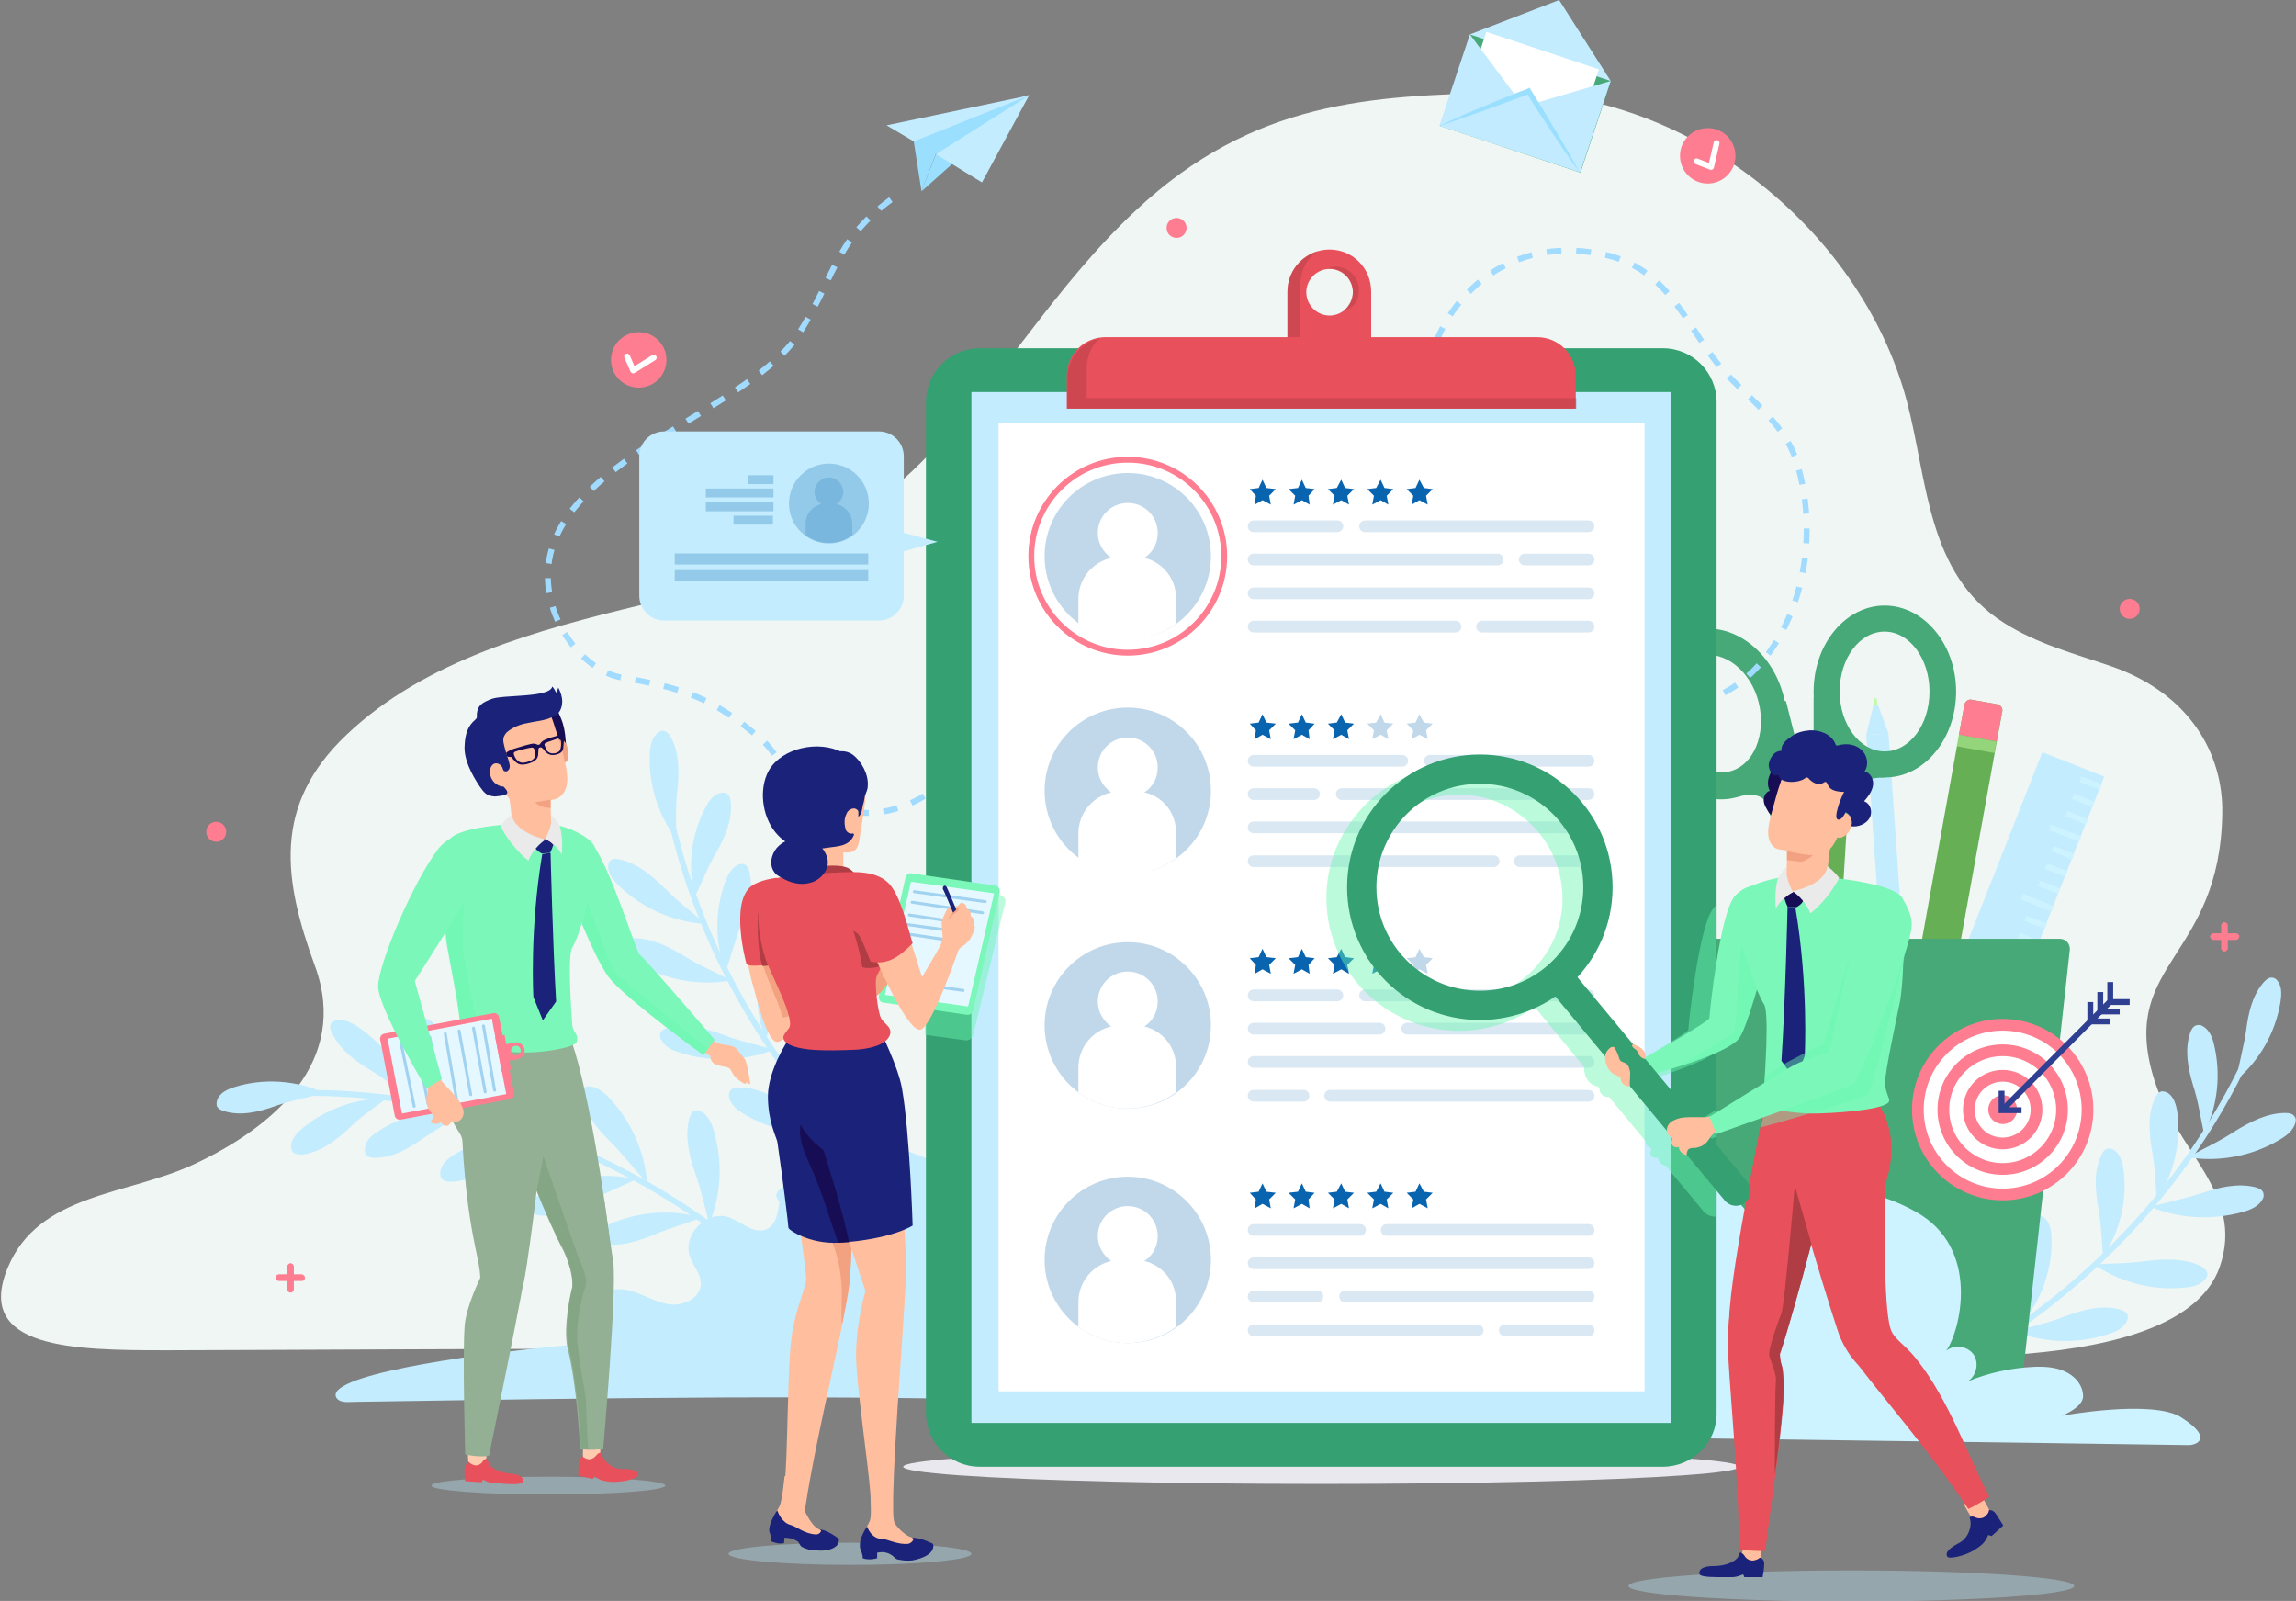 <?xml version="1.0" encoding="utf-8"?>
<!-- Generator: Adobe Illustrator 19.0.0, SVG Export Plug-In . SVG Version: 6.00 Build 0)  -->
<svg version="1.1" id="OBJECTS" xmlns="http://www.w3.org/2000/svg" xmlns:xlink="http://www.w3.org/1999/xlink" x="0px" y="0px"
	 viewBox="0 0 414.1 288.7" style="enable-background:new 0 0 414.1 288.7;" xml:space="preserve">
<rect x="0" y="0" width="414.1" height="288.7" fill="#808080" stroke="none"/>
<style type="text/css">
	.st0{fill:#F0F6F3;}
	.st1{fill:none;stroke:#C3ECFE;stroke-width:1.056;stroke-miterlimit:10;}
	.st2{fill:#C3ECFE;}
	.st3{fill:#C2FBA3;}
	.st4{fill:none;stroke:#A1DBFF;stroke-width:1.056;stroke-miterlimit:10;stroke-dasharray:2.641;}
	.st5{fill:#66AF55;}
	.st6{fill:#47A978;}
	.st7{fill:#C0EDFF;}
	.st8{fill:none;stroke:#A1DBFF;stroke-width:1.056;stroke-miterlimit:10;}
	.st9{fill:none;stroke:#A1DBFF;stroke-width:1.056;stroke-miterlimit:10;stroke-dasharray:2.672,2.672;}
	.st10{fill:#FE7D90;}
	.st11{opacity:0.5;}
	.st12{fill:none;stroke:#CCF3FF;stroke-width:1.056;stroke-miterlimit:10;}
	.st13{fill:#CCF3FF;}
	.st14{fill:#E9E8EE;}
	.st15{fill:#E8505B;}
	.st16{opacity:0.45;}
	.st17{fill:#B03D44;}
	.st18{fill:#35A072;}
	.st19{fill:#FFFFFF;}
	.st20{opacity:0.45;fill:#B03D44;}
	.st21{opacity:0.25;fill:#0964AF;}
	.st22{fill:none;stroke:#FE7D90;stroke-width:1.056;stroke-miterlimit:10;}
	.st23{fill:#0964AF;}
	.st24{opacity:0.15;}
	.st25{fill:none;stroke:#0964AF;stroke-width:2.113;stroke-linecap:round;stroke-linejoin:round;stroke-miterlimit:10;}
	.st26{opacity:0.45;fill:#6AF6B0;}
	.st27{opacity:0.35;fill:#BDEEFF;}
	.st28{fill:#FFBE9D;}
	.st29{fill:#170D54;}
	.st30{fill:#F2A181;}
	.st31{fill:#FFCCB0;}
	.st32{fill:#93B094;}
	.st33{fill:#7AF7B9;}
	.st34{fill:#1B227A;}
	.st35{fill:#EAEAEA;}
	.st36{fill:#E5F8FF;}
	.st37{fill:none;stroke:#A1D2F0;stroke-width:0.528;stroke-linecap:round;stroke-linejoin:round;stroke-miterlimit:10;}
	.st38{fill:#85A685;}
	.st39{fill:none;stroke:#35A072;stroke-width:5.282;stroke-miterlimit:10;}
	.st40{fill:none;stroke:#35A072;stroke-width:5.282;stroke-linecap:round;stroke-linejoin:round;stroke-miterlimit:10;}
	.st41{fill:#9BDFFF;}
	.st42{opacity:0.19;fill:#0964AF;}
	.st43{fill:none;stroke:#FFFFFF;stroke-width:1.056;stroke-linecap:round;stroke-linejoin:round;stroke-miterlimit:10;}
	.st44{fill:#FFFFFF;stroke:#FE7D90;stroke-width:2.113;stroke-linecap:round;stroke-linejoin:round;stroke-miterlimit:10;}
	.st45{fill:none;stroke:#FE7D90;stroke-width:2.113;stroke-linecap:round;stroke-linejoin:round;stroke-miterlimit:10;}
	.st46{fill:none;stroke:#2F3F91;stroke-width:1.056;stroke-miterlimit:10;}
	.st47{fill:#C2EBFF;}
</style>
<g>
	<path class="st0" d="M388.2,193.6c-5.6-20.1,12.2-20.9,12.6-46.9c0.2-10.6-5.7-21.4-19.6-26.4c-6.9-2.4-13.7-4.1-19.8-8
		c-13.9-8.8-13.7-25.6-17.5-40c-8.4-31.5-40.5-56.5-73-55.6c-23.5,0.6-44.7,1.3-66,21.2c-14.6,13.6-24.1,30.4-37.7,44.4
		c-14.4,14.9-31.9,22-51.6,26.8c-18.6,4.5-38.9,9.9-53.1,23.4c-13.4,12.7-11.4,26.1-5.7,41.7c6.3,17.2-7.4,29-21.7,35.7
		c-12.1,5.7-28.1,5.2-33.7,18.7c-6.1,14.7,12,14.9,28.7,14.9c16.8,0,233.7-1.3,294.4,0.5c16.3,0.5,68.4,4.9,75.8-15.4
		C405.1,214.9,392.1,207.7,388.2,193.6z"/>
</g>
<g>
	<path class="st1" d="M406.8,187.3c-12.1,28.2-35.5,51.2-63.5,63.7"/>
	<g>
		<g>
			<path class="st2" d="M403.3,194.8c4.2-3.5,7.1-8.6,8-14.1c0.2-1.3,0.3-2.9-0.6-3.9c-0.2-0.3-0.6-0.5-0.9-0.5
				c-0.6-0.1-1.1,0.4-1.5,0.8c-2.1,2.4-2.8,5.6-3.2,8.8C404.6,189.1,403.9,191.4,403.3,194.8"/>
		</g>
		<g>
			<path class="st2" d="M397.5,204.4c2.5-4.9,3.1-10.7,1.8-16.1c-0.3-1.3-0.9-2.7-2.1-3.3c-0.3-0.2-0.7-0.2-1.1-0.1
				c-0.6,0.2-0.9,0.8-1.1,1.4c-1,3-0.4,6.3,0.5,9.3C396.5,198.7,396.8,201.1,397.5,204.4"/>
		</g>
		<g>
			<path class="st2" d="M389,216.3c3.1-4.6,4.4-10.3,3.7-15.7c-0.2-1.3-0.6-2.8-1.7-3.5c-0.3-0.2-0.7-0.3-1.1-0.3
				c-0.6,0.1-1,0.7-1.2,1.2c-1.4,2.9-1.1,6.2-0.6,9.3C388.7,210.4,388.7,212.8,389,216.3"/>
		</g>
		<g>
			<path class="st2" d="M379.3,226.6c3.1-4.6,4.4-10.3,3.7-15.7c-0.2-1.3-0.6-2.8-1.7-3.5c-0.3-0.2-0.7-0.3-1.1-0.3
				c-0.6,0.1-1,0.7-1.2,1.2c-1.4,2.9-1.1,6.2-0.6,9.3C379,220.8,379,223.2,379.3,226.6"/>
		</g>
		<g>
			<path class="st2" d="M364.7,238.6c3.5-4.2,5.5-9.8,5.3-15.3c0-1.3-0.3-2.9-1.3-3.7c-0.3-0.2-0.7-0.4-1-0.4c-0.6,0-1,0.6-1.3,1.1
				c-1.6,2.7-1.8,6.1-1.6,9.2C365,232.7,364.8,235.1,364.7,238.6"/>
		</g>
		<g>
			<path class="st2" d="M353.3,246.2c3.5-3.8,5.7-9,6.2-14.5c0.1-1.3,0.1-2.9-0.7-3.8c-0.2-0.3-0.5-0.5-0.8-0.5
				c-0.5,0-0.9,0.4-1.3,0.9c-1.7,2.5-2.2,5.8-2.3,9C354.2,240.4,353.7,242.8,353.3,246.2"/>
		</g>
		<g>
			<path class="st2" d="M394.6,208.7c5.6,0.9,11.6-0.2,16.6-3.2c1.2-0.7,2.5-1.7,2.8-3.1c0.1-0.4,0.1-0.8-0.2-1.1
				c-0.3-0.5-1-0.6-1.6-0.6c-3.3,0-6.4,1.6-9.3,3.4C400.2,205.9,397.8,206.9,394.6,208.7"/>
		</g>
		<g>
			<path class="st2" d="M387.8,217.6c5.2,2.2,11.3,2.5,16.9,0.9c1.4-0.4,2.8-1.1,3.4-2.3c0.2-0.3,0.2-0.7,0.1-1.1
				c-0.2-0.6-0.8-0.8-1.4-1c-3.2-0.8-6.6,0-9.8,1.1C393.8,216.2,391.3,216.7,387.8,217.6"/>
		</g>
		<g>
			<path class="st2" d="M377.6,228c4.7,3.2,10.6,4.8,16.4,4.2c1.4-0.1,3-0.5,3.8-1.6c0.2-0.3,0.4-0.7,0.3-1c-0.1-0.6-0.7-1-1.2-1.3
				c-2.9-1.4-6.5-1.3-9.8-0.9C383.7,227.9,381.2,227.8,377.6,228"/>
		</g>
		<g>
			<path class="st2" d="M363.3,240.1c5.3,2.1,11.4,2.3,16.9,0.5c1.4-0.4,2.8-1.1,3.4-2.4c0.2-0.4,0.2-0.7,0.1-1.1
				c-0.2-0.6-0.9-0.8-1.5-1c-3.2-0.8-6.6,0.1-9.8,1.3C369.3,238.6,366.8,239.1,363.3,240.1"/>
		</g>
		<g>
			<path class="st2" d="M351.7,247c3.7,4.2,9.1,7.2,14.9,8.1c1.4,0.2,3,0.3,4.1-0.6c0.3-0.2,0.5-0.6,0.6-0.9
				c0.1-0.6-0.4-1.1-0.9-1.5c-2.5-2.1-6-2.9-9.3-3.2C357.7,248.4,355.3,247.7,351.7,247"/>
		</g>
	</g>
</g>
<g>
	<g>
		<path class="st3" d="M338.3,128c-0.1,0-0.3-0.1-0.3-0.3l-0.1-1.5c0-0.2,0.1-0.3,0.3-0.3c0.2,0,0.3,0.1,0.3,0.3l0.1,1.5
			C338.6,127.8,338.5,128,338.3,128C338.3,128,338.3,128,338.3,128z"/>
	</g>
	<g>
		<g>
			<polygon class="st2" points="345.1,196.5 341.1,196.8 336.6,132.5 338.6,132.4 340.6,132.3 			"/>
		</g>
	</g>
	<polygon class="st2" points="338.7,127.1 337.9,127.1 336.6,132.5 340.6,132.3 	"/>
</g>
<g>
	<path class="st1" d="M120.1,143.1c7.1,38.7,34.1,73.3,70,89.5"/>
	<g>
		<g>
			<path class="st2" d="M121.9,151.2c-3.3-4.4-5-10-4.7-15.5c0.1-1.3,0.4-2.8,1.5-3.6c0.3-0.2,0.7-0.4,1-0.3c0.6,0.1,1,0.6,1.3,1.1
				c1.5,2.8,1.5,6.1,1.2,9.3C121.8,145.3,122,147.7,121.9,151.2"/>
		</g>
		<g>
			<path class="st2" d="M125.3,161.8c-1.3-5.3-0.7-11.2,1.9-16.1c0.6-1.2,1.5-2.5,2.8-2.7c0.4-0.1,0.8-0.1,1.1,0.1
				c0.5,0.3,0.7,1,0.7,1.6c0.3,3.2-1,6.2-2.6,9C127.6,156.4,126.8,158.7,125.3,161.8"/>
		</g>
		<g>
			<path class="st2" d="M130.9,175.2c-2-5.1-2-11-0.1-16.2c0.5-1.3,1.2-2.6,2.4-3.1c0.4-0.1,0.7-0.2,1.1,0c0.5,0.2,0.8,0.9,0.9,1.5
				c0.7,3.1-0.3,6.3-1.5,9.2C132.6,169.6,132,171.9,130.9,175.2"/>
		</g>
		<g>
			<path class="st2" d="M138.1,187.5c-2-5.1-2-11-0.1-16.2c0.5-1.3,1.2-2.6,2.4-3.1c0.4-0.1,0.7-0.2,1.1,0c0.5,0.2,0.8,0.9,0.9,1.5
				c0.7,3.1-0.3,6.3-1.5,9.2C139.7,181.9,139.2,184.2,138.1,187.5"/>
		</g>
		<g>
			<path class="st2" d="M149.7,202.4c-2.5-4.9-3.1-10.7-1.8-16.1c0.3-1.3,0.9-2.7,2.1-3.3c0.3-0.2,0.7-0.2,1.1-0.1
				c0.6,0.2,0.9,0.8,1.1,1.4c1,3,0.4,6.3-0.5,9.3C150.7,196.6,150.4,199,149.7,202.4"/>
		</g>
		<g>
			<path class="st2" d="M159.1,212.4c-2.5-4.4-3.6-10.1-2.8-15.5c0.2-1.3,0.6-2.8,1.6-3.6c0.3-0.2,0.6-0.3,0.9-0.3
				c0.5,0.1,0.8,0.6,1,1.2c1.1,2.8,0.8,6.1,0.3,9.2C159.5,206.6,159.5,209,159.1,212.4"/>
		</g>
		<g>
			<path class="st2" d="M127.2,166.6c-5.7-0.3-11.3-2.8-15.5-6.8c-1-1-2.1-2.2-2-3.6c0-0.4,0.1-0.8,0.4-1c0.4-0.4,1.1-0.4,1.7-0.2
				c3.2,0.7,5.9,3,8.3,5.4C122.4,162.7,124.5,164.2,127.2,166.6"/>
		</g>
		<g>
			<path class="st2" d="M131.9,176.8c-5.6,1-11.6,0-16.7-2.9c-1.2-0.7-2.5-1.7-2.8-3c-0.1-0.4-0.1-0.8,0.1-1.1
				c0.3-0.5,1-0.6,1.6-0.6c3.3-0.1,6.5,1.5,9.3,3.2C126.3,174.2,128.6,175.1,131.9,176.8"/>
		</g>
		<g>
			<path class="st2" d="M139.5,189.3c-5.3,2.1-11.4,2.3-16.9,0.5c-1.4-0.4-2.8-1.1-3.4-2.4c-0.2-0.4-0.2-0.7-0.1-1.1
				c0.2-0.6,0.9-0.8,1.5-1c3.2-0.8,6.6,0.1,9.8,1.3C133.5,187.8,136,188.2,139.5,189.3"/>
		</g>
		<g>
			<path class="st2" d="M150.8,204.2c-5.6,0.9-11.6-0.3-16.6-3.3c-1.2-0.7-2.5-1.7-2.7-3.1c-0.1-0.4,0-0.8,0.2-1.1
				c0.3-0.5,1-0.6,1.6-0.6c3.3,0,6.4,1.6,9.2,3.4C145.2,201.4,147.6,202.4,150.8,204.2"/>
		</g>
		<g>
			<path class="st2" d="M160.5,213.5c-4.6,3.3-10.5,5-16.3,4.5c-1.4-0.1-3-0.4-3.8-1.5c-0.2-0.3-0.4-0.7-0.4-1
				c0.1-0.6,0.6-1,1.2-1.3c2.9-1.5,6.5-1.5,9.8-1.1C154.3,213.5,156.8,213.4,160.5,213.5"/>
		</g>
	</g>
</g>
<g>
	<path class="st1" d="M50.2,197.2c39.3-1.8,79.1,16.8,102.9,48.1"/>
	<g>
		<g>
			<path class="st2" d="M58.5,197.1c-5-2.3-10.9-2.7-16.1-1.1c-1.3,0.4-2.7,1-3.2,2.3c-0.1,0.3-0.2,0.7-0.1,1.1
				c0.2,0.6,0.8,0.8,1.4,1c3,0.9,6.3,0.1,9.3-1C52.8,198.4,55.2,198,58.5,197.1"/>
		</g>
		<g>
			<path class="st2" d="M69.7,198.1c-5.5-0.1-11,1.9-15.2,5.4c-1,0.9-2.1,2-2,3.3c0,0.4,0.1,0.8,0.4,1c0.4,0.4,1.1,0.4,1.7,0.4
				c3.1-0.4,5.8-2.4,8.2-4.6C64.9,201.5,66.9,200.2,69.7,198.1"/>
		</g>
		<g>
			<path class="st2" d="M84,200.5c-5.5-0.8-11.2,0.5-15.8,3.5c-1.1,0.7-2.3,1.7-2.4,3.1c0,0.4,0,0.8,0.2,1.1c0.4,0.5,1,0.6,1.6,0.6
				c3.2,0,6.1-1.7,8.7-3.5S81,202.3,84,200.5"/>
		</g>
		<g>
			<path class="st2" d="M97.6,204.8c-5.5-0.8-11.2,0.5-15.8,3.5c-1.1,0.7-2.3,1.7-2.4,3.1c0,0.4,0,0.8,0.2,1.1
				c0.4,0.5,1,0.6,1.6,0.6c3.2,0,6.1-1.7,8.7-3.5C92.4,207.6,94.6,206.6,97.6,204.8"/>
		</g>
		<g>
			<path class="st2" d="M114.7,212.7c-5.3-1.3-11.2-0.7-16.1,1.9c-1.2,0.6-2.5,1.5-2.7,2.8c-0.1,0.4-0.1,0.8,0.1,1.1
				c0.3,0.5,1,0.7,1.6,0.7c3.2,0.3,6.2-1,9-2.6C109.3,215,111.5,214.2,114.7,212.7"/>
		</g>
		<g>
			<path class="st2" d="M126.5,219.6c-4.9-1.5-10.6-1.2-15.7,0.8c-1.3,0.5-2.6,1.2-3.1,2.3c-0.1,0.3-0.2,0.7-0.1,1
				c0.2,0.5,0.8,0.7,1.4,0.7c3,0.4,6.2-0.6,9.1-1.8C120.9,221.4,123.3,220.8,126.5,219.6"/>
		</g>
		<g>
			<path class="st2" d="M74.7,198.8c-1.6-5.4-5.3-10.3-10.1-13.6c-1.2-0.8-2.6-1.5-4-1.2c-0.4,0.1-0.7,0.3-0.9,0.6
				c-0.3,0.5-0.1,1.2,0.2,1.7c1.4,3,4.2,5.1,7.1,6.8S71.7,196.7,74.7,198.8"/>
		</g>
		<g>
			<path class="st2" d="M85.8,201.1c-0.3-5.7-2.7-11.3-6.6-15.6c-1-1.1-2.2-2.1-3.6-2.1c-0.4,0-0.8,0.1-1,0.4
				c-0.4,0.4-0.4,1.1-0.3,1.7c0.6,3.2,2.9,6,5.2,8.3C81.9,196.2,83.4,198.3,85.8,201.1"/>
		</g>
		<g>
			<path class="st2" d="M99.6,205.7c0.9-5.6-0.3-11.6-3.3-16.6c-0.7-1.2-1.7-2.5-3.1-2.7c-0.4-0.1-0.8,0-1.1,0.2
				c-0.5,0.3-0.6,1-0.6,1.6c0,3.3,1.6,6.4,3.5,9.2C96.8,200.2,97.8,202.5,99.6,205.7"/>
		</g>
		<g>
			<path class="st2" d="M116.7,213.3c-0.4-5.6-2.9-11.2-6.9-15.4c-1-1-2.2-2-3.6-2c-0.4,0-0.8,0.1-1,0.4c-0.4,0.4-0.4,1.1-0.2,1.7
				c0.7,3.2,3,5.9,5.4,8.2C112.7,208.6,114.2,210.6,116.7,213.3"/>
		</g>
		<g>
			<path class="st2" d="M127.9,220.7c2.2-5.2,2.5-11.3,0.8-16.9c-0.4-1.4-1.1-2.8-2.3-3.4c-0.3-0.2-0.7-0.2-1.1-0.1
				c-0.6,0.2-0.8,0.9-1,1.5c-0.8,3.2,0,6.6,1.1,9.8C126.5,214.7,127,217.2,127.9,220.7"/>
		</g>
	</g>
</g>
<g>
	<path class="st2" d="M174.5,213.8c-5.7-5.3-13.7-8-21.5-7.3c-5.3,0.5-11,3.3-12.1,8.5c-0.6,2.5-0.4,5.7-2.7,6.7
		c-2.3,0.9-4.5-1.4-6.8-2.2c-3.9-1.3-8.3,3.1-7,7c0.6,1.8,2.1,3.3,2,5.2c-0.2,2.5-3.3,3.9-5.8,3.5c-2.5-0.4-4.7-1.9-7.2-2.5
		c-2.5-0.6-5.6,0-6.5,2.4c-0.8,2.1,0.6,5-1.1,6.5c-0.7,0.7-1.8,0.8-2.7,0.9c-21.3,2-44.8,5.8-42.4,9.6c0.7,1,2.3,0.7,3.5,0.7
		c45.3-0.7,86.5-1.4,131.9,0"/>
</g>
<path class="st4" d="M179.8,127.5c-3.2,9-12.6,19.1-23.4,19.1c-12.2,0-15.2-9.9-18.8-13c-8.8-7.7-14.2-9.5-25.4-11.4
	c-7.3-1.2-15-11.4-13.1-21.5c3.4-18.4,36.7-27.2,45.1-40.7c6.9-11,6.5-17.5,18.5-25.4"/>
<g>
	<polyline class="st5" points="325.6,142.6 339,195.3 336.5,195.9 319.8,144 	"/>
	<g>
		<path class="st6" d="M313.1,143.8c-6.9,1.8-14.2-3.6-16.3-11.9c-2.1-8.3,1.7-16.5,8.6-18.2c6.9-1.8,14.2,3.6,16.3,11.9
			C323.9,133.8,320,142,313.1,143.8z M306.7,118.3c-4.3,1.1-6.6,6.7-5.2,12.4c1.5,5.8,6.2,9.5,10.5,8.4c4.3-1.1,6.6-6.7,5.2-12.4
			S311,117.2,306.7,118.3z"/>
	</g>
	<g>
		<path class="st7" d="M320.2,129.1c0.2,0.9,4.1,16,4.1,16c0.2,0.8-0.3,1.6-1.1,1.8l0,0c-0.8,0.2-1.6-0.3-1.8-1.1l-0.5-1.8
			c0,0-2.1-4.6-8.1-2.7c0,0,7.1-0.9,7.3-0.9C320.4,140.5,320,128.2,320.2,129.1z"/>
		<path class="st6" d="M323.8,149.3c-2.1,0.5-4.2-0.7-4.7-2.8c0,0-0.2-1.3-0.7-2c-0.8-1.1-2.3-1.5-5.2-0.8l-0.7-4.1
			c1.5-0.5,2.6-1.2,3.8-1.1c0.6-0.1,1.2-0.1,1.6-0.2c0-1.2,0-2.9,0-4.1c0-1.3,1.7-2.8,1.7-3.8c0-1.7-1.8-3.5,0.4-3.7l2.1-0.3
			l4.6,18.1C327.1,146.6,325.9,148.8,323.8,149.3z"/>
	</g>
	<g>
		<polyline class="st5" points="327.6,142.1 327.6,196.5 330.2,196.5 333.5,142.1 		"/>
		<g>
			<path class="st6" d="M327.1,124.7c0-8.6,5.8-15.5,12.8-15.5c7.1,0,12.9,7,12.9,15.5c0,8.6-5.8,15.5-12.8,15.5
				C332.8,140.2,327.1,133.2,327.1,124.7z M331.8,124.7c0,5.9,3.6,10.8,8.1,10.8c4.5,0,8.1-4.8,8.1-10.8c0-5.9-3.6-10.8-8.1-10.8
				C335.4,113.9,331.8,118.7,331.8,124.7z"/>
		</g>
		<g>
			<path class="st7" d="M329.4,127.7c0,0.9,0,16.5,0,16.5c0,0.8,0.7,1.5,1.5,1.5l0,0c0.8,0,1.5-0.7,1.5-1.5l0-1.9c0,0,0.9-5,7.2-4.6
				c0,0-7.1,0.9-7.3,1C332.1,138.8,329.4,126.8,329.4,127.7z"/>
			<path class="st6" d="M331,148.2c2.1,0,3.9-1.7,3.9-3.9c0,0-0.1-1.3,0.2-2.1c0.5-1.2,1.9-2,4.9-2l-0.3-4.1c-1.6-0.1-2.8-0.5-4-0.1
				c-0.6,0.1-1.2,0.2-1.6,0.2c-0.3-1.2-0.7-2.8-1-4c-0.3-1.3-2.4-2.3-2.6-3.2c-0.4-1.7,0.9-3.8-1.3-3.5l-2.1,0.2l0,18.7
				C327.1,146.4,328.8,148.2,331,148.2z"/>
		</g>
	</g>
</g>
<g>
	<g>
		<path class="st8" d="M257.9,65.3c0.1-0.4,0.2-0.9,0.3-1.3"/>
		<path class="st9" d="M259.1,61.5c3.8-9.6,14.5-19.2,30.6-15.5c11.7,2.7,14.8,13.7,21.1,20.8c4.7,5.3,11.3,9.6,13.4,17
			c5,17.1-1.8,35.7-14,41.5c-6.7,3.2-23.5,1.8-32.1-1.2"/>
		<path class="st8" d="M276.8,123.6c-0.4-0.2-0.8-0.4-1.2-0.5"/>
	</g>
</g>
<g>
	<g>
		<path class="st5" d="M350.5,186.9l-6.8-1.2l10.6-58.6c0.1-0.6,0.7-1.1,1.4-0.9l4.5,0.8c0.6,0.1,1.1,0.7,0.9,1.4L350.5,186.9z"/>
	</g>
	<g>
		<path class="st10" d="M360.1,133.7l-6.8-1.2l1-5.4c0.1-0.6,0.7-1.1,1.4-0.9l4.5,0.8c0.6,0.1,1.1,0.7,0.9,1.4L360.1,133.7z"/>
	</g>
	<g class="st11">
		<g>
			<rect x="353" y="133" transform="matrix(0.984 0.178 -0.178 0.984 29.508 -61.223)" class="st3" width="7" height="2.1"/>
		</g>
	</g>
</g>
<g>
	
		<rect x="356.2" y="135.5" transform="matrix(0.93 0.367 -0.367 0.93 86.815 -121.099)" class="st2" width="12" height="64.9"/>
	<g>
		<line class="st12" x1="375.2" y1="140.5" x2="378.9" y2="141.9"/>
		<line class="st12" x1="373.9" y1="143.6" x2="377.6" y2="145.1"/>
		<line class="st12" x1="372.7" y1="146.7" x2="376.4" y2="148.2"/>
		<line class="st12" x1="369.7" y1="149.2" x2="375.2" y2="151.3"/>
		<line class="st12" x1="370.2" y1="153" x2="373.9" y2="154.5"/>
		<line class="st12" x1="369" y1="156.2" x2="372.7" y2="157.6"/>
		<line class="st12" x1="367.8" y1="159.3" x2="371.4" y2="160.7"/>
		<line class="st12" x1="364.7" y1="161.7" x2="370.2" y2="163.9"/>
		<line class="st12" x1="365.3" y1="165.6" x2="369" y2="167"/>
		<line class="st12" x1="364.1" y1="168.7" x2="367.7" y2="170.2"/>
		<line class="st12" x1="362.8" y1="171.8" x2="366.5" y2="173.3"/>
		<line class="st12" x1="359.8" y1="174.3" x2="365.3" y2="176.4"/>
		<line class="st12" x1="360.3" y1="178.1" x2="364" y2="179.6"/>
		<line class="st12" x1="359.1" y1="181.3" x2="362.8" y2="182.7"/>
		<line class="st12" x1="357.9" y1="184.4" x2="361.6" y2="185.8"/>
		<line class="st12" x1="354.8" y1="186.8" x2="360.3" y2="189"/>
		<line class="st12" x1="355.4" y1="190.7" x2="359.1" y2="192.1"/>
		<line class="st12" x1="354.2" y1="193.8" x2="357.8" y2="195.3"/>
		<line class="st12" x1="352.9" y1="196.9" x2="356.6" y2="198.4"/>
	</g>
</g>
<path class="st6" d="M364,255.5h-55.7l-9.4-84.2c-0.1-1.1,0.7-2,1.8-2h70.8c1.1,0,1.9,0.9,1.8,2L364,255.5z"/>
<g>
	<path class="st13" d="M294.2,259.2c33.5,0.5,67.1,0.9,100.6,1.4c1.1,0,4.7-1.1-1.4-5c-5.2-3.3-21.5-0.3-21.5-0.3s3.8-1.5,3.8-3.5
		c0-2-1.5-3.7-3.3-4.5c-1.8-0.8-3.8-0.9-5.8-0.8c-4,0.2-8,1.1-11.7,2.6c1.6-1,2.1-3.4,1-4.9c-1.1-1.5-3.5-1.8-4.9-0.6
		c2.5-3.4,6.4-18.5-5.5-25.1c-15-8.3-26.3-1.5-28.8,3.5c-1.2-4.9-6.9-8.7-10.6-9.6c-8.5-2.1-14-1.5-21.9,2.2
		c-2.8,1.3-6.6,5.8-8.4,8.2c-2.9,3.9-3.4,9-3.5,13.8c-0.1,3.6-0.1,7.3,0,10.9"/>
</g>
<g>
	<ellipse class="st14" cx="238.3" cy="264.5" rx="75.4" ry="3.1"/>
	<g>
		<g>
			<path class="st15" d="M239.8,45c-4.2,0-7.6,3.4-7.6,7.6v9.7h15.1c0,0,0-7.7,0-9.7C247.3,48.3,243.9,45,239.8,45z M239.8,56.9
				c-2.3,0-4.2-1.9-4.2-4.2s1.9-4.2,4.2-4.2c2.3,0,4.2,1.9,4.2,4.2S242.1,56.9,239.8,56.9z"/>
		</g>
	</g>
	<g class="st16">
		<g>
			<path class="st17" d="M244,52.6c0-2.3-1.9-4.2-4.2-4.2c-0.2,0-0.4,0-0.6,0.1c0.6-0.2,0.7-0.4,1.7-0.4c2.3,0,4.2,1.9,4.2,4.2
				c0,2.1-1.1,3.3-2.7,3.7C243.3,55.2,244,53.9,244,52.6z M234.5,61.3v-9.7c0-2.6,1.1-5,3.2-6.3c-3.2,0.9-5.5,3.8-5.5,7.3v9.7h15.1
				c0,0,0-0.4,0-1H234.5z"/>
		</g>
	</g>
	<path class="st18" d="M299.9,264.5H176.7c-5.4,0-9.7-4.4-9.7-9.7V72.5c0-5.4,4.4-9.7,9.7-9.7h123.2c5.4,0,9.7,4.4,9.7,9.7v182.3
		C309.7,260.1,305.3,264.5,299.9,264.5z"/>
	<rect x="175.2" y="70.7" class="st2" width="126.2" height="185.9"/>
	<rect x="180.1" y="76.3" class="st19" width="116.5" height="174.6"/>
	<path class="st15" d="M284.2,73.7h-91.8v-5.9c0-3.9,3.1-7,7-7h77.8c3.9,0,7,3.1,7,7V73.7z"/>
	<path class="st20" d="M196,71.8v-5.5c0-2.1,0.9-4,2.3-5.3c-3.3,0.7-5.8,3.7-5.8,7.2v5.5h91.8v-1.9H196z"/>
	<g>
		<g>
			<circle class="st21" cx="203.4" cy="100.3" r="15"/>
			<circle class="st22" cx="203.4" cy="100.3" r="17.4"/>
			<path class="st19" d="M206.4,100.6c1.5-1,2.4-2.6,2.4-4.5c0-3-2.4-5.4-5.4-5.4c-3,0-5.4,2.4-5.4,5.4c0,1.9,1,3.5,2.4,4.5
				c-3.4,0.8-5.9,3.8-5.9,7.4v4.5c2.5,1.8,5.5,2.9,8.8,2.9c3.3,0,6.3-1.1,8.8-2.9v-4.5C212.2,104.4,209.7,101.4,206.4,100.6z"/>
		</g>
		<g>
			<polygon class="st23" points="227.7,86.5 228.4,88 230.1,88.2 228.9,89.4 229.2,91 227.7,90.2 226.3,91 226.5,89.4 225.4,88.2 
				227,88 			"/>
			<polygon class="st23" points="234.8,86.5 235.5,88 237.1,88.2 236,89.4 236.2,91 234.8,90.2 233.3,91 233.6,89.4 232.4,88.2 
				234.1,88 			"/>
			<polygon class="st23" points="241.9,86.5 242.6,88 244.2,88.2 243,89.4 243.3,91 241.9,90.2 240.4,91 240.7,89.4 239.5,88.2 
				241.1,88 			"/>
			<polygon class="st23" points="249,86.5 249.7,88 251.3,88.2 250.1,89.4 250.4,91 249,90.2 247.5,91 247.8,89.4 246.6,88.2 
				248.2,88 			"/>
			<polygon class="st23" points="256,86.5 256.8,88 258.4,88.2 257.2,89.4 257.5,91 256,90.2 254.6,91 254.9,89.4 253.7,88.2 
				255.3,88 			"/>
			<g class="st24">
				<line class="st25" x1="226.1" y1="94.9" x2="241.2" y2="94.9"/>
				<line class="st25" x1="275" y1="100.9" x2="286.5" y2="100.9"/>
				<line class="st25" x1="226.1" y1="100.9" x2="270.1" y2="100.9"/>
				<line class="st25" x1="226.1" y1="107" x2="286.5" y2="107"/>
				<line class="st25" x1="267.3" y1="113" x2="286.5" y2="113"/>
				<line class="st25" x1="226.1" y1="113" x2="262.5" y2="113"/>
				<line class="st25" x1="246.2" y1="94.9" x2="286.5" y2="94.9"/>
			</g>
		</g>
		<g>
			<circle class="st21" cx="203.4" cy="142.6" r="15"/>
			<path class="st19" d="M206.4,142.9c1.5-1,2.4-2.6,2.4-4.5c0-3-2.4-5.4-5.4-5.4c-3,0-5.4,2.4-5.4,5.4c0,1.9,1,3.5,2.4,4.5
				c-3.4,0.8-5.9,3.8-5.9,7.4v4.5c2.5,1.8,5.5,2.9,8.8,2.9c3.3,0,6.3-1.1,8.8-2.9v-4.5C212.2,146.6,209.7,143.6,206.4,142.9z"/>
		</g>
		<g>
			<polygon class="st23" points="227.7,128.8 228.4,130.3 230.1,130.5 228.9,131.7 229.2,133.3 227.7,132.5 226.3,133.3 
				226.5,131.7 225.4,130.5 227,130.3 			"/>
			<polygon class="st23" points="234.8,128.8 235.5,130.3 237.1,130.5 236,131.7 236.2,133.3 234.8,132.5 233.3,133.3 233.6,131.7 
				232.4,130.5 234.1,130.3 			"/>
			<polygon class="st23" points="241.9,128.8 242.6,130.3 244.2,130.5 243,131.7 243.3,133.3 241.9,132.5 240.4,133.3 240.7,131.7 
				239.5,130.5 241.1,130.3 			"/>
			<polygon class="st21" points="249,128.8 249.7,130.3 251.3,130.5 250.1,131.7 250.4,133.3 249,132.5 247.5,133.3 247.8,131.7 
				246.6,130.5 248.2,130.3 			"/>
			<polygon class="st21" points="256,128.8 256.8,130.3 258.4,130.5 257.2,131.7 257.5,133.3 256,132.5 254.6,133.3 254.9,131.7 
				253.7,130.5 255.3,130.3 			"/>
			<g class="st24">
				<line class="st25" x1="226.1" y1="137.2" x2="252.9" y2="137.2"/>
				<line class="st25" x1="242" y1="143.2" x2="286.5" y2="143.2"/>
				<line class="st25" x1="226.1" y1="143.2" x2="237" y2="143.2"/>
				<line class="st25" x1="226.1" y1="149.2" x2="286.5" y2="149.2"/>
				<line class="st25" x1="274.1" y1="155.3" x2="286.5" y2="155.3"/>
				<line class="st25" x1="226.1" y1="155.3" x2="269.4" y2="155.3"/>
				<line class="st25" x1="257.9" y1="137.2" x2="286.5" y2="137.2"/>
			</g>
		</g>
		<g>
			<circle class="st21" cx="203.4" cy="184.9" r="15"/>
			<path class="st19" d="M206.4,185.1c1.5-1,2.4-2.6,2.4-4.5c0-3-2.4-5.4-5.4-5.4c-3,0-5.4,2.4-5.4,5.4c0,1.9,1,3.5,2.4,4.5
				c-3.4,0.8-5.9,3.8-5.9,7.4v4.5c2.5,1.8,5.5,2.9,8.8,2.9c3.3,0,6.3-1.1,8.8-2.9v-4.5C212.2,188.9,209.7,185.9,206.4,185.1z"/>
		</g>
		<g>
			<polygon class="st23" points="227.7,171.1 228.4,172.6 230.1,172.8 228.9,174 229.2,175.6 227.7,174.8 226.3,175.6 226.5,174 
				225.4,172.8 227,172.6 			"/>
			<polygon class="st23" points="234.8,171.1 235.5,172.6 237.1,172.8 236,174 236.2,175.6 234.8,174.8 233.3,175.6 233.6,174 
				232.4,172.8 234.1,172.6 			"/>
			<polygon class="st23" points="241.9,171.1 242.6,172.6 244.2,172.8 243,174 243.3,175.6 241.9,174.8 240.4,175.6 240.7,174 
				239.5,172.8 241.1,172.6 			"/>
			<polygon class="st23" points="249,171.1 249.7,172.6 251.3,172.8 250.1,174 250.4,175.6 249,174.8 247.5,175.6 247.8,174 
				246.6,172.8 248.2,172.6 			"/>
			<polygon class="st21" points="256,171.1 256.8,172.6 258.4,172.8 257.2,174 257.5,175.6 256,174.8 254.6,175.6 254.9,174 
				253.7,172.8 255.3,172.6 			"/>
			<g class="st24">
				<line class="st25" x1="226.1" y1="179.5" x2="241.2" y2="179.5"/>
				<line class="st25" x1="253.8" y1="185.5" x2="286.5" y2="185.5"/>
				<line class="st25" x1="226.1" y1="185.5" x2="248.8" y2="185.5"/>
				<line class="st25" x1="226.1" y1="191.5" x2="286.5" y2="191.5"/>
				<line class="st25" x1="239.9" y1="197.6" x2="286.5" y2="197.6"/>
				<line class="st25" x1="226.1" y1="197.6" x2="235.1" y2="197.6"/>
				<line class="st25" x1="246.2" y1="179.5" x2="286.5" y2="179.5"/>
			</g>
		</g>
		<g>
			<circle class="st21" cx="203.4" cy="227.2" r="15"/>
			<path class="st19" d="M206.4,227.4c1.5-1,2.4-2.6,2.4-4.5c0-3-2.4-5.4-5.4-5.4c-3,0-5.4,2.4-5.4,5.4c0,1.9,1,3.5,2.4,4.5
				c-3.4,0.8-5.9,3.8-5.9,7.4v4.5c2.5,1.8,5.5,2.9,8.8,2.9c3.3,0,6.3-1.1,8.8-2.9v-4.5C212.2,231.2,209.7,228.2,206.4,227.4z"/>
		</g>
		<g>
			<polygon class="st23" points="227.7,213.4 228.4,214.9 230.1,215.1 228.9,216.3 229.2,217.9 227.7,217.1 226.3,217.9 
				226.5,216.3 225.4,215.1 227,214.9 			"/>
			<polygon class="st23" points="234.8,213.4 235.5,214.9 237.1,215.1 236,216.3 236.2,217.9 234.8,217.1 233.3,217.9 233.6,216.3 
				232.4,215.1 234.1,214.9 			"/>
			<polygon class="st23" points="241.9,213.4 242.6,214.9 244.2,215.1 243,216.3 243.3,217.9 241.9,217.1 240.4,217.9 240.7,216.3 
				239.5,215.1 241.1,214.9 			"/>
			<polygon class="st23" points="249,213.4 249.7,214.9 251.3,215.1 250.1,216.3 250.4,217.9 249,217.1 247.5,217.9 247.8,216.3 
				246.6,215.1 248.2,214.9 			"/>
			<polygon class="st23" points="256,213.4 256.8,214.9 258.4,215.1 257.2,216.3 257.5,217.9 256,217.1 254.6,217.9 254.9,216.3 
				253.7,215.1 255.3,214.9 			"/>
			<g class="st24">
				<line class="st25" x1="286.5" y1="239.9" x2="271.4" y2="239.9"/>
				<line class="st25" x1="237.6" y1="233.8" x2="226.1" y2="233.8"/>
				<line class="st25" x1="286.5" y1="233.8" x2="242.6" y2="233.8"/>
				<line class="st25" x1="286.5" y1="227.8" x2="226.1" y2="227.8"/>
				<line class="st25" x1="245.3" y1="221.8" x2="226.1" y2="221.8"/>
				<line class="st25" x1="286.5" y1="221.8" x2="250.1" y2="221.8"/>
				<line class="st25" x1="266.5" y1="239.9" x2="226.1" y2="239.9"/>
			</g>
		</g>
	</g>
	<path class="st26" d="M249.5,181.6c4.1,2.8,8.8,4.3,13.7,4.3c1.4,0,2.8-0.1,4.2-0.4c3.5-0.6,6.6-2,9.4-3.9l8.9,10.8
		c0,0.4,0,0.7,0.1,1.1c0.2,1,0.9,2,1.9,2.3c0.3,0.1,0.6,0.1,0.7,0.4c0.1,0.1,0.1,0.3,0.1,0.4c0.1,0.8,0.9,1.3,1.7,1.2c0,0,0,0,0,0
		l6.6,8c0,0.4,0.2,0.8,0.5,1c0.2,0.1,0.5,0.2,0.5,0.5c0,0.1,0,0.2-0.1,0.3c-0.1,0.3,0,0.8,0.3,1c0.3,0.2,0.7,0.3,1,0.1
		c0,0.7,0.7,1.4,1.4,1.5l6.8,8.2c0.5,0.6,1.3,1,2.1,1c0.1,0,0.2,0,0.3,0v-6.5l-4.9-5.9c0.1-0.1,0.1-0.1,0.2-0.2
		c0.3-0.3,0.5-0.5,0.9-0.8l0.1,0.3c0,0,1.5-0.5,3.7-1.3v-4.9c-2.8,1.7-5,3.1-5,3.1l0,0.1c-0.1,0-0.1,0-0.2,0.1c-0.3,0.1-1.5,0-2.6,0
		l-6.7-8c1.2-0.3,2.9-0.8,4.6-1.4c0,0,0.1,0,0.1,0c0.2-0.1,0.4-0.1,0.7-0.2c0.1,0,0.2-0.1,0.2-0.1c0.2-0.1,0.4-0.1,0.5-0.2
		c0.1,0,0.2-0.1,0.3-0.1c0.2-0.1,0.3-0.1,0.5-0.2c0.1,0,0.2-0.1,0.3-0.1c0.2-0.1,0.3-0.1,0.5-0.2c0.1,0,0.2-0.1,0.3-0.1
		c0.2-0.1,0.3-0.1,0.5-0.2c0.1,0,0.2-0.1,0.3-0.1c0.2-0.1,0.3-0.1,0.5-0.2c0.1,0,0.2-0.1,0.2-0.1c0.2-0.1,0.4-0.2,0.7-0.3
		c0,0,0,0,0.1,0c0.2-0.1,0.5-0.2,0.7-0.3c0.1,0,0.1-0.1,0.2-0.1c0.2-0.1,0.3-0.2,0.5-0.2c0.1,0,0.2-0.1,0.2-0.1
		c0.1-0.1,0.3-0.1,0.4-0.2c0.1,0,0.2-0.1,0.2-0.1c0.1-0.1,0.2-0.1,0.3-0.2c0.1,0,0.2-0.1,0.2-0.1c0.1-0.1,0.2-0.1,0.3-0.2
		c0.1,0,0.1-0.1,0.2-0.1c0.1-0.1,0.2-0.1,0.3-0.2c0.1,0,0.1-0.1,0.2-0.1c0.1-0.1,0.2-0.1,0.3-0.2c0,0,0.1-0.1,0.1-0.1c0,0,0,0,0,0
		v-26.4c-0.1,0.1-0.3,0.2-0.4,0.4c-2.7,2.9-4.6,21.3-4.6,22c-0.1,0.5-7.7,4.9-11.5,7.1c0-0.5-0.2-1.1-0.5-1.4
		c-0.4-0.4-0.9-0.7-1.5-0.9c-0.1,0-0.2,0-0.2,0l-10-12.1c0.7-0.8,1.4-1.6,2-2.5c3.7-5.3,5.1-11.6,4-17.9c-1.1-6.3-4.6-11.8-9.9-15.5
		c-5.3-3.7-11.6-5.1-17.9-4c-6.3,1.1-11.8,4.6-15.5,9.9C236,159,238.6,174,249.5,181.6z M247.9,151.3c2.9-4.1,7.1-6.8,12-7.7
		c1.1-0.2,2.2-0.3,3.3-0.3c3.8,0,7.5,1.2,10.6,3.4c4.1,2.9,6.8,7.1,7.7,12c0.9,4.9-0.2,9.9-3.1,13.9c-2.9,4.1-7.1,6.8-12,7.7
		c-4.9,0.9-9.9-0.2-13.9-3.1C244.1,171.3,242,159.7,247.9,151.3z"/>
</g>
<g>
	<ellipse class="st27" cx="98.9" cy="267.9" rx="21.1" ry="1.6"/>
	<g>
		<path class="st28" d="M126.4,185.2c0,0,2.3,2.7,2.8,2.9c0.3,0.1,2.1,0.4,2.6,0.5c0.2,0,0.4,0.1,0.6,0.2c0.2,0.1,0.4,0.3,0.5,0.4
			c0.4,0.5,0.8,1,1.2,1.5c0.1,0.1,0.2,0.3,0.3,0.4c0.1,0.2,0.1,0.4,0.2,0.6c0.3,1.1,0.5,2.3,0.7,3.5c0,0.1,0,0.1,0,0.2
			c-0.1,0.1-0.3,0.1-0.4,0c-0.1-0.1-0.2-0.2-0.3-0.3c0,0.1,0,0.2,0,0.3c-0.2,0.1-0.4,0-0.6-0.1c-0.8-0.5-1.6-1.1-2-2
			c-0.1-0.2-0.2-0.3-0.3-0.5c-0.4-0.4-0.9-0.4-1.4-0.5c-0.4-0.1-0.9-0.2-1.3-0.4c-0.8-0.3-0.9-1.3-0.9-1.4c0-0.1-0.1-0.2-0.2-0.2
			c-0.5-0.4-2.5-1.9-2.5-1.9"/>
	</g>
	<g>
		<path class="st29" d="M99.1,126.9c1.1,0.3,1.7,1.7,2.1,2.7c0.5,1.2,0.7,2.4,0.8,3.7c0.1,0.9,0.2,1.8-0.2,2.6
			c-0.2,0.4-0.4,0.8-0.7,1.1c-0.2,0.2-0.3,0.4-0.5,0.5c-0.2,0.1-0.5,0.2-0.7,0.1c-0.3-0.1-0.5-0.5-0.6-0.9c-0.6-2.3-1.3-4.6-2.6-6.7
			"/>
	</g>
	<g>
		<path class="st30" d="M100.3,134.2c0-0.7,0.8-1.2,1.5-0.5c0.6,0.6,0.7,1.8,0.7,2.7c0,1.1-0.8,1.3-1.5,1.4"/>
	</g>
	<g>
		<path class="st31" d="M108.3,259.8c0,0,0,2.3-0.1,3.1c-0.2,0.8-2.7,0.5-3,0.1c-0.2-0.5,0.1-4.2,0.1-4.2"/>
		<path class="st15" d="M104.4,263.7c-0.1,0.8-0.1,2.4-0.1,2.4l2.6,0.6l0.3-0.5c0,0,0.7,0.6,1.6,0.8c0.6,0.2,1.9,0.3,2.5,0.2
			c2.2-0.1,3.7-0.8,3.8-1.1c0.3-1.3-2.6-1.2-3.2-1.2c-1.7-0.1-2.8-1.4-3.2-2.2c-0.2-0.6-0.1-0.8-0.5-0.7c0,0-0.3,0-0.6,0.4
			c-0.4,0.5-1,0.9-1.7,0.7c-0.4-0.1-0.7-0.3-1-0.6C105.1,262.7,104.5,262.9,104.4,263.7z"/>
	</g>
	<path class="st32" d="M103.2,232.1c0.3-4-3-9.3-3-9.3s8.7-4.8,8.8-6.2c0,0,1.2,8.2,1.6,11c0.7,5-1.8,33.6-1.8,33.6
		s-1.8,0.5-4.2,0.1c0,0-0.4-11-2.3-18.5C101.6,239.2,102.9,233.1,103.2,232.1z"/>
	<path class="st32" d="M102.5,186.3c3.2,7.3,6.8,30.7,7.6,38.7c0.4,3.4-2.5,7.4-5.8,4.3c-4-3.7-9.5-20.6-11.5-23.6
		c-2-3-9.5-5.7-4.4-20.9"/>
	<g>
		<path class="st31" d="M88,260c0,0-0.3,3.2-0.4,4c-0.1,0.8-2.7,0.7-3,0.3c-0.3-0.4-0.2-4.2-0.2-4.2"/>
		<path class="st15" d="M83.8,264.9c-0.1,0.8,0.1,2.2,0.1,2.2l3,0.2l0.2-0.5c0,0,0.9,0.6,1.7,0.6l2.5,0.2c1.8,0.1,2.9,0,3-0.4
			c0.3-1.3-1.9-1.4-2.5-1.5c-1.6-0.1-3.4-1-3.7-1.9c-0.2-0.6-0.1-0.8-0.5-0.7c0,0-0.3,0-0.5,0.4c-0.4,0.6-1,0.9-1.6,0.7
			c-0.4-0.1-0.7-0.3-1-0.6C84.5,263.8,83.9,264,83.8,264.9z"/>
	</g>
	<path class="st32" d="M94.4,231.6c-0.6,2.8-7.9,1.8-7.8-0.7c0.2-3.6-2.3-8.1-3.2-25.1c-0.1-1.9-2-2.2-2.8-7.5
		c-0.8-5.3,2.4-11.1,2.4-11.1l11.3-1.6c0,0,4.4,9.8,3.5,19.6C96.9,215.1,95.1,228.3,94.4,231.6z"/>
	<path class="st32" d="M86.7,230.3c0,0-2.6,5.1-2.9,8.8c-0.4,5.4,0.1,23.2,0.1,23.2s2.8,0.6,4.3,0.2c0,0,6.5-31.5,6.8-34.9
		C95.2,224.1,86.7,230.3,86.7,230.3z"/>
	<path class="st33" d="M106.9,152.1c-1.3-1.5-5.4-3.9-10.8-3.7c-3.7,0.1-14,0.7-15.1,3.2c-0.6,1.3-1.2,14.4-0.4,18.9
		c0.6,3.4,2.3,11.8,2.3,13.9c0,2-1.1,2.9-0.6,3.5c1.1,1.3,9,1.9,12.6,1.9c3.3,0,8.8-0.9,9.1-1.9c0.4-1.6-0.6-1.5-0.8-3.1
		c-0.1-1.6-0.9-12.4,0-13.9c1.5-2.5,3-9,3.1-10.9C106.6,158.1,108.2,153.6,106.9,152.1z"/>
	<path class="st26" d="M83.6,162.7c-0.4,0.8-3,5.1-3,5.1l-0.1,0.5c0.1,0.9,0.2,1.7,0.3,2.3c0.6,3.4,2.3,11.8,2.3,13.9
		c0,2-1.1,2.9-0.6,3.5c0.5,0.5,2,0.9,3.9,1.2c-0.4-0.5-0.8-1-0.9-1.3c-0.2-0.6,0.8-0.4,1-0.9c0.2-0.5-2.3-10.3-2.9-15.1
		C83,167.2,84,161.9,83.6,162.7z"/>
	<path class="st28" d="M99.3,143.8c0,0,0,4.5,0.2,4.7c0.2,0.2,1.1,0.6,1.1,0.6s-0.6,3.9-1.6,3.6c-1-0.3-7.5-3.6-7.5-3.6
		s0.9-0.4,0.9-0.7c0-0.4-0.9-7.5-0.9-7.5"/>
	<path class="st28" d="M94.8,127.4c0.9,0.3,3.4-0.3,4.1,0.8c0.7,1,1.3,3.5,1.6,4.2c0.5,1.4,0.9,2.8,1.2,4.3c0.5,1.8,1.3,5.2-0.5,6.8
		c-0.5,0.4-0.8,0.6-1.4,0.7c-0.9,0.2-1.7,0.3-2.6,0.5c-1.3,0.2-2.8,0.5-4.1,0.1c-1.8-0.6-2.7-3-3.2-4.6l-2.6-9.4L94.8,127.4z"/>
	<path class="st34" d="M99.3,153.8c0,0,0.4,16.7,1,26.8l-2.4,3.4l-1.7-4.2c0,0-0.7-12.2,1.6-25.8L99.3,153.8z"/>
	<path class="st34" d="M99.8,152.4l-0.1,0.2c-0.1,0.4-0.3,0.8-0.5,1.2l0,0l-1.5,0.1c0,0-1-0.5-1.2-1.1c-0.1-0.6,1.7-1.5,1.7-1.5
		l0.2,0.1C99,151.6,99.5,151.9,99.8,152.4L99.8,152.4z"/>
	<path class="st35" d="M92.3,146.9c0,0-1.3,0.9-2,2.1c0.8,1.8,3.1,4.8,5,6.2c0.9-2.4,3.1-3.8,3.1-3.8S92.8,150.2,92.3,146.9z"/>
	<path class="st35" d="M98.3,151.3c0,0,1.9,0.7,3,2.8c0,0,0.4-2.8-0.4-5.3c0,0-1-1.7-1.4-1.7C99.6,149.2,98.3,151.3,98.3,151.3z"/>
	<path class="st33" d="M105.8,151.2c3.3,1.8,9,20.8,9.6,21c0.6,0.2,13.5,15.3,13.5,15.3l-2,2.8c0,0-13-9.4-16.7-13.6
		c-2.6-2.9-7.6-15.9-7.6-15.9S102.5,149.3,105.8,151.2z"/>
	<path class="st26" d="M111.4,175.9c-1.3-1.1-5.4-13.2-5.4-13.2l-1,4.1c1.6,3.8,3.7,8.3,5.1,9.8c3.7,4.1,16.7,13.6,16.7,13.6
		l0.8-1.1C127.7,189.2,112.7,177.1,111.4,175.9z"/>
	<g>
		<path class="st10" d="M89,182.7l-19.7,3.7c-0.5,0.1-0.9,0.6-0.7,1.2l2.6,13.6c0.1,0.5,0.6,0.8,1.1,0.7l19.7-3.7
			c0.5-0.1,0.9-0.6,0.7-1.2L90,183.4C89.9,182.9,89.4,182.6,89,182.7z"/>
		<polygon class="st36" points="88.7,183.7 69.9,187.3 72.5,200.8 91.3,197.3 		"/>
		<g>
			<line class="st37" x1="89.2" y1="196.6" x2="87.2" y2="185"/>
			<line class="st37" x1="87.5" y1="196.9" x2="85.4" y2="185.4"/>
			<line class="st37" x1="84.9" y1="197.4" x2="82.8" y2="185.9"/>
			<line class="st37" x1="82.3" y1="198" x2="80.3" y2="186.4"/>
			<line class="st37" x1="79.8" y1="198.5" x2="77.5" y2="187"/>
			<line class="st37" x1="77.2" y1="199" x2="74.9" y2="187.5"/>
			<line class="st37" x1="74.7" y1="199.5" x2="72.3" y2="188"/>
		</g>
	</g>
	<g>
		<g>
			<path class="st28" d="M78.5,192.6c0,0,0.8,1.6,1.2,2.4c0.3,0.5,2.3,2.3,3.2,3.7c0.4,0.7,0.8,1.4,0.7,2.2
				c-0.1,0.8-0.8,1.5-1.6,1.4c-0.2,0-0.5-0.2-0.6,0c-0.1,0.1-0.1,0.2-0.2,0.3c-0.2,0.3-0.5,0.5-0.9,0.4c-0.3,0-0.6-0.3-0.7-0.7
				c-0.5,0.5-1.4,0.5-2,0c0.3-0.3,0.5-0.6,0.5-1c-0.1-0.4-0.4-0.7-0.6-1c-0.4-0.5-0.6-1.2-0.6-1.9c0-0.5,0.1-1,0.2-1.4
				c0.1-1-0.1-2-0.6-2.9"/>
		</g>
		<path class="st33" d="M84.5,160.8c-0.6,2.1-9.7,16.1-9.7,16.1l4.9,17.7l-2.8,1.7c0,0-8.6-14.3-8.7-18.4c0-4,6.3-18.9,10.9-24.9
			c1.5-1.9,4.4-2.9,4.4-2.9"/>
	</g>
	<g>
		<path class="st34" d="M89,138.4c0.6-0.3,1.1-0.7,1.4-0.1c0.2,0.3,0.3,0.7,0.7,0.8c0.3,0.1,0.7-0.2,0.8-0.6c0.1-0.4,0-0.7-0.1-1.1
			c-0.2-0.8-0.5-1.5-0.7-2.3c-0.2-0.8-0.5-1.6-0.2-2.3c0.2-0.4,0.4-0.7,0.7-0.9c1-0.8,2.3-1.3,3.5-1.5c1.3-0.3,2.6-0.4,3.8-0.8
			c0.5-0.2,1-0.4,1.5-0.7c0.7-0.6,1-1.5,1-2.4c0-0.9-0.3-1.7-0.7-2.5c-0.1,0.3-0.2,0.6-0.4,0.9c-0.2-0.4-0.4-0.8-0.7-1.1
			c-0.4,2.1-9.1,1.4-11.1,2.3c-1.4,0.6-2.6,1-2.5,3.3c0,0.1-0.2,0.3-0.3,0.4c-1.3,1.1-1.8,2.5-1.9,4.6c-0.2,2.5,1.3,5.3,2.7,7.4
			c0.4,0.5,0.6,0.9,1.1,1.3c0.5,0.4,1.4,0.6,2,0.5s1.9-0.1,1.9-0.7c0-0.5-1-1.3-1.2-1.6"/>
	</g>
	<g>
		<path class="st28" d="M91.3,140.8c0,0,0.1,0.4-0.2,0.8c-0.2,0.3-0.7,0.3-1,0.1c-0.9-0.3-1.6-1.2-1.7-2.1c-0.2-1.1,0.4-2.2,1.4-1.9
			c0.6,0.2,1,0.8,0.9,1.4"/>
	</g>
	<g>
		<path class="st30" d="M99.3,144.2l-2.8,0.5c0,0,0.9,1,2.8,1"/>
	</g>
	<path class="st38" d="M105.6,232c0.5-1.7-0.9-4.2-1.6-6.2c-0.7-1.9-6-17.3-6-17.3l-1.2,6.2c1.1,2.7,2.3,5.5,3.5,8l0,0l0,0
		c0.5,1,0.9,1.9,1.4,2.7c0.8,1.9,1.7,4.4,1.6,6.6c-0.3,1-1.6,7.1-0.8,10.6c1.8,7.5,2.3,18.5,2.3,18.5c0.5,0.1,0.9,0.1,1.3,0.2
		c-0.2-2.7-0.4-7.5-0.4-8.5c0-1.3-1.7-9.1-1.6-12.1C104.1,237.7,105,233.7,105.6,232z"/>
	<g>
		<polygon class="st10" points="92.2,192.9 90.5,193.3 89.3,187 91,186.6 		"/>
		<g>
			<g>
				<path class="st10" d="M94.6,189.2c-0.2-0.8-1-1.4-1.8-1.2l-2,0.4l0.6,3c0,0,1.6-0.3,2-0.4C94.2,190.8,94.7,190,94.6,189.2z
					 M92.2,189.6c-0.1-0.5,0.2-0.9,0.7-1c0.5-0.1,0.9,0.2,1,0.7c0.1,0.5-0.2,0.9-0.7,1C92.7,190.4,92.2,190.1,92.2,189.6z"/>
			</g>
		</g>
	</g>
</g>
<g>
	<ellipse class="st27" cx="153.3" cy="280.2" rx="21.9" ry="2"/>
	<g>
		<path class="st26" d="M180.3,161.4l-13.5-1.8v27l7.3,1c0.6,0.1,1.2-0.3,1.4-0.9l5.8-23.9C181.5,162.1,181,161.5,180.3,161.4z"/>
		<path class="st33" d="M163.3,158.3l-4.8,21.3c-0.1,0.6,0.3,1.2,0.8,1.2l15.1,2.2c0.5,0.1,1-0.3,1.1-0.8l4.8-21.3
			c0.1-0.6-0.3-1.2-0.8-1.2l-15.1-2.2C163.9,157.4,163.4,157.8,163.3,158.3z"/>
		<polygon class="st36" points="164.3,159 159.6,179.4 174.6,181.5 179.3,161.1 		"/>
		<g>
			<line class="st37" x1="177.7" y1="162.6" x2="164.9" y2="160.8"/>
			<line class="st37" x1="177.2" y1="164.6" x2="164.5" y2="162.7"/>
			<line class="st37" x1="171.9" y1="166.2" x2="164" y2="165"/>
			<line class="st37" x1="171.4" y1="167.8" x2="163.4" y2="166.7"/>
			<line class="st37" x1="170.8" y1="169.5" x2="162.8" y2="168.3"/>
			<line class="st37" x1="173.7" y1="178.6" x2="165.8" y2="177.5"/>
		</g>
	</g>
	<g>
		<path class="st30" d="M157.5,179.9c0.9-0.4,1.5-1.1,2.1-1.9c0.6-0.7,1.2-1.4,1.8-2.1c0.2-0.3,0.5-0.6,0.5-1
			c-1-0.1-1.7,1.2-2.7,1.3c0.5-1.7,1.1-3.3,2-4.7c0.2-0.4,0.4-0.8,0.3-1.2c-1.1,0.4-2,1.2-2.8,2c-0.6,0.6-1.1,1.2-1.5,1.9
			c-1.3,2-2.1,4.3-2.7,6.7"/>
	</g>
	<g>
		<path class="st28" d="M153.2,197l-10.8-9.1c0,0-5,6.8-3.1,13.4c0.9,3.2,2.1,4.8,2.6,6.4c0.5,1.4,3.7,21.7,3.5,23.2
			c-0.2,1.5-2,5.6-2.6,10c-0.8,5.2-0.7,22.3-1.3,26.8c-0.6,4.5,3.6,5.3,3.8,3.8c2-13.1,7.2-33.5,7.9-40
			C153.8,224.8,153.5,212.8,153.2,197z"/>
		<g>
			<path class="st30" d="M153.2,209.9l-4.7,10.8c2,3.3,3.1,7.3,3.3,11.3c0.1,2.1-0.1,4.2,0,6.2c0,0.1,0,0.3,0.1,0.5
				c0.6-3.1,1.1-5.6,1.3-7.3c0.5-4.6,0.5-12,0.4-21.5C153.4,209.9,153.3,209.9,153.2,209.9z"/>
		</g>
		<path class="st28" d="M145.9,267.2c0,0-1,4.7-0.7,5.4c0.3,0.6,1.2,2.4,2.2,3c1,0.7,3.4,1.5,3.5,1.7c0.2,0.3,0.2,0.7-0.1,1
			c-0.9,0.7-2.3,1-3.3,0.8c-3.1-0.5-3.5-1.9-5.3-2.1c-0.3,0-0.9,0.4-1.8,0c-0.9-0.4-1.3-1.3-1.2-2c0.1-1.3,0.9-2.4,1.4-3.4
			c0.5-1,0.9-5.4,0.9-5.4"/>
		<path class="st34" d="M151.1,278.5c0.2-0.4,0.3-1,0.1-1.1c-0.3-0.2-1.3-0.9-2-1.2c-0.6-0.3-1.6-0.5-1.2-0.3
			c0.3,0.2-0.3,0.9-0.9,0.8c-2-0.1-3.4-1.4-4.5-1.7c-1.6-0.4-2.3-2.3-2.4-2.6c-0.3,0.2-1,1.7-1.2,2.2c-0.1,0.4-0.4,1.2-0.2,1.7
			c0.1,0.3,0.3,0.9,0.2,1.6c0,0,0.3,0.2,1.2,0.4c0.5,0.1,1.2,0,1.2,0l0.1-1c0,0,0.4,0,1,0.1c0.6,0.1,1.5,0.6,1.5,0.7
			c0.2,0.3,0.4,0.8,0.7,0.9c0.8,0.4,1.6,0.6,2.6,0.6C149.5,279.8,150.7,279.1,151.1,278.5z"/>
	</g>
	<g>
		<path class="st28" d="M167.9,278.3c-0.2-0.3-2.7-0.7-3.9-1.2c-1.1-0.5-2.5-2-2.7-2.6c-0.3-0.6-0.2-3.9-0.2-5.2
			c0.2-9.3,2-32.1,2.2-37.5c0.4-9.5-0.8-19.3-4.4-34.5l-13.6-10.4c0,0-3.8,7.1-2.5,13.8c0.7,3.9,4,4.5,4.5,6
			c0.6,1.5,8.8,26.1,8.8,26.1s-1.6,5.3-1.7,11.1c-0.1,5,2.2,20,2.6,25.7c0,1.1,0.2,3.8-0.1,4.6c-0.4,1-1.4,2.3-1.4,3.6
			c0,0.8,0.6,1.5,1.5,1.8c1,0.3,1.5-0.3,1.8-0.3c1.9-0.1,2.4,1.2,5.8,1.2c1,0,2.5-0.6,3.3-1.4C168.2,279,168.1,278.5,167.9,278.3z"
			/>
		<path class="st34" d="M168.2,279.4c0.2-0.4,0.2-1-0.1-1.1c-0.3-0.1-1.5-0.7-2.2-0.8c-0.7-0.2-1.7-0.3-1.3-0.1
			c0.4,0.1-0.2,0.9-0.8,1c-2,0.2-3.7-0.9-4.9-0.9c-1.7-0.1-2.4-1.9-2.5-2.2c-0.3,0.2-1.1,1.9-1.2,2.4c-0.1,0.5-0.2,1.3,0,1.7
			c0.1,0.3,0.4,0.9,0.4,1.6c0,0,0.4,0.2,1.3,0.2c0.6,0,1.3-0.2,1.3-0.2v-1c0,0,0.5-0.1,1-0.1c0.6,0,1.3,0.3,1.7,0.6
			c0.3,0.2,0.6,0.6,0.9,0.7c1,0.2,1.6,0.3,2.7,0.2C166.7,281,167.9,280.2,168.2,279.4z"/>
	</g>
	<path class="st34" d="M142.7,186.8c-0.9,1-4.2,6.5-4.2,10.9c0,4.5,1.5,7.3,1.7,8.2c1,6.8,2,15,2,15.5c0,0.4,3.9,3,9.1,2.7
		c9.6-0.6,13.3-3.1,13.3-3.1s-0.5-16.5-1.9-24.6c-0.7-4.1-4-10.6-4-10.6"/>
	<path class="st28" d="M133.9,169c0,0,1.5,7.7,2,9c0.4,1.4,2.4,10,4.3,9.9c1.9-0.2,12.3-8.8,12.3-8.8l-1.5-2.9l-9.2,4.4
		c0,0-0.8-9.9-1.6-12.3"/>
	<g>
		<path class="st30" d="M137.5,173.7c1,3.4,3,7,3.6,9.7c0.1,0.5,6.5-1.8,6.5-4.2"/>
	</g>
	<path class="st15" d="M140.1,158.3c0,0-3,0.3-4.6,1.5c-3.9,3-0.9,13.9-0.9,13.9s-0.2,0.6,2.4,0.4c2.6-0.1,4.8-0.9,4.8-0.9l-0.8-8.9
		"/>
	<path class="st17" d="M136.7,164.5c0,0-0.3,6.4,0.8,9.7c1.1,0,2.2-0.3,2.2-0.3L136.7,164.5z"/>
	<g>
		<path class="st28" d="M154.7,138.2c1.8,2.4,1.5,5.7,1,8.7c-0.2,1.5-0.5,3-0.7,4.5c-0.1,0.7-0.3,1.5-0.8,1.9
			c-0.6,0.5-1.4,0.5-2.1,0.4c0,1.2,0,2.5,0,3.7c-2.1,0.1-4.2,0.1-6.4,0c0-0.9-0.2-1.7-0.6-2.5c-1,0-1.7-1.1-2.1-2
			c-0.5-1.1-0.8-2.3-1.1-3.4c-0.4-1.5-0.9-3.1-0.9-4.7c0-1.6,0.3-3.2,1.3-4.5c0.7-0.8,1.6-1.4,2.6-1.9c1.3-0.7,2.9-1.2,4.3-0.6"/>
	</g>
	<g>
		<path class="st34" d="M152.5,149.5c-0.3-1.2-0.2-2,0.2-2.8c0.1-0.3,0.3-0.5,0.6-0.7c0.3-0.2,0.8-0.3,1.1-0.1
			c0.2,0.1,0.4,0.3,0.6,0.5c0.4-1.7,0.5-3.5,0.4-5.2c-0.2-2.8-1.9-4.9-4.3-5.9c-4.5-1.8-11,0-12.8,4.4c-1.4,3.3-0.7,8.1,2,10.9
			c2.3,2.5,5.7,2.8,8.8,2.3c1.6-0.3,4-0.1,4.9-2.3c0.1-0.2-0.1-0.3-0.2-0.3C153,150.5,152.5,149.7,152.5,149.5z"/>
	</g>
	<g>
		<path class="st34" d="M152.8,143.6c0.2,0.3,0.1,0.6,0.3,0.9c0.3,0.5,0.6,0.6,1.1,0.8c0.8,0.4,0.6,1.5,0.6,2c0.6-0.4,0.7-1.4,0.8-2
			c0.2-0.6,0.3-1.2,0.4-1.8c0.2-0.6,0.5-1.1,0.5-1.7c0.2-2.1-1.1-4.5-2.7-5.7c-1.2-0.9-2.9-0.8-4.2,0c-0.5,0.4-1,0.9-1.2,1.5
			c-0.1,0.3-0.2,0.6,0,0.8"/>
	</g>
	<g>
		<path class="st17" d="M142.6,158.4c0.1-0.7,0.3-1.6,1-1.9c0.2-0.1,0.4-0.1,0.6-0.1c2.1-0.2,4.2-0.3,6.2-0.3c0.9,0,1.8,0.1,2.5,0.4
			c1.2,0.6,1.9,1.9,2.5,3.1"/>
	</g>
	<g>
		<path class="st15" d="M160.1,185c-0.3-0.4-1-0.9-1.2-1.4c-0.6-1.1-1.1-5.9-0.9-7.1c0.2-1.3,1.4-2,1.9-4.9c0.7-3.7-0.9-6.6-1.7-7.9
			c-1.2-1.8-0.5-1.7-0.9-3.9c-0.1-0.4-0.2-0.8-0.4-1.1c-0.3-0.3-2.1-1.1-2.4-1.1c-3.4-0.5-5.3-0.1-8.7,0c-1.7,0.1-3.4,0.3-5,0.6
			c-1.8,0.4-3.4,0.9-3.8,3.4c-0.6,3.8-0.1,7.7,1.1,11.4c0.8,2.4,5.4,10.8,4.2,12.4c-0.3,0.4-0.9,1.1-1,1.5c-0.3,1.7,3.5,2.3,5.2,2.4
			c2.5,0.2,5.3,0.1,7.8,0c1.9-0.1,6-0.7,6.3-3.1C160.6,185.7,160.4,185.3,160.1,185z"/>
	</g>
	<path class="st17" d="M159.4,172.3c0,0.7-0.4,1.6-0.5,1.9c-0.5,0.2-2.4,0.6-3.4,0.2c-0.2-2.2-1.6-6.6-1.6-6.6
		S159.4,171.7,159.4,172.3z"/>
	<g>
		<path class="st34" d="M143.7,151.5c-1.3-0.4-2.7,0.4-3.6,1.4c-1,1.2-1.4,3-0.5,4.3c0.3,0.5,0.8,0.8,1.4,1.1
			c1.5,0.9,3.4,1.4,5.1,0.9c1.7-0.4,3.2-2,3.2-3.7c0-1.6-1.2-2.9-2.4-4"/>
	</g>
	<g>
		<path class="st28" d="M157,170.7c0,0,6.2,15,8.9,15c2,0,6.8-13.9,6.8-13.9l-3-1.4l-3.4,5.8l-3.4-10.8"/>
		<path class="st28" d="M169.1,171.5c0,0,1-1.6,0.9-2.7c0-0.4-0.3-2.5-0.1-2.9c0.2-0.4,0.7-1.7,1-2c0.3-0.3,1.4-0.7,1.6-0.5
			c0.3,0.2,0.6-0.7,1-0.6c0.4,0.1,0.8,0.4,0.8,0.8c0,0.4,0.6,0.5,0.7,0.8c0.1,0.3,0,0.5,0.1,0.8c0.1,0.2,0.4,0.1,0.5,0.7
			c0.1,0.5,0,0.5,0,0.8c0,0.3,0.3,0.2,0.2,0.7s-0.4,1.1-0.7,1.7c-0.3,0.5-0.9,1.2-1.7,1.7c-0.4,0.2-0.6,0.7-1,1.4"/>
		<path class="st34" d="M170.7,159.9c-0.1-0.1-0.3-0.3-0.5-0.1c-0.2,0.2-0.2,0.5-0.1,0.6c0.1,0.1,1.8,4.2,1.8,4.2s0.1,0.2,0.4-0.1
			c0.3-0.3,0.2-0.4,0.2-0.4S170.8,160,170.7,159.9z"/>
		<g>
			<path class="st30" d="M172.7,163.7c-0.4,0.6-0.8,0.8-1.1,1.2c-0.3,0.3-0.3,0.4-0.6,0.7c0.6,0,0.5-0.4,1.2-0.9
				c0.3-0.2,0.7-0.5,0.7-0.9C172.9,163.7,172.8,163.6,172.7,163.7L172.7,163.7z"/>
		</g>
	</g>
	<g>
		<path class="st15" d="M151.3,157.3c1.6,0.1,6.3-0.7,9,2c2.2,2.3,3.5,8.3,4.3,10.8c-2.2,2.2-4.3,4-7.6,3.3c-0.1-0.1-1.8-5.3-3-5.8"
			/>
	</g>
	<g>
		<path class="st29" d="M153.1,224c-0.6-4-4.4-16.2-4.6-16.6c-2.1-1.6-3.4-3.2-4.1-4.6c-0.5,2.7,0.8,5.3,1.9,7.8
			c2,4.3,3.2,9,4.9,13.5"/>
	</g>
</g>
<g>
	<path class="st33" d="M312.9,161.6c-2.7,2.9-4.6,21.3-4.6,22c-0.1,0.7-13.6,8.3-13.6,8.3l1.9,2.2c0,0,14.4-3.6,17-6.8
		c2.2-2.7,7.3-24.4,7.3-24.4S317.4,156.8,312.9,161.6z"/>
	<ellipse class="st27" cx="333.9" cy="286" rx="40.2" ry="2.8"/>
	<g>
		<path class="st28" d="M354.2,271.3c0,0,1.1,2.1,1.7,2.8c0.6,0.7,3-0.8,3-1.4c0-0.5-2.1-3.9-2.1-3.9"/>
		<path class="st34" d="M359.9,272.9c0.5,0.7,1.4,2.2,1.4,2.2l-2.1,1.9l-0.6-0.2c0,0-0.4,1-1,1.6c-0.5,0.5-1.6,1.2-2.2,1.5
			c-2.1,1-3.9,1.1-4.1,0.9c-1-1.1,1.8-2.4,2.3-2.7c1.5-1,1.9-2.7,1.8-3.7c-0.1-0.7-0.3-0.8,0.1-0.9c0,0,0.3-0.1,0.7,0.1
			c0.6,0.3,1.4,0.3,1.9-0.2c0.3-0.3,0.6-0.6,0.6-1C358.7,272.3,359.4,272.2,359.9,272.9z"/>
	</g>
	<g>
		<path class="st28" d="M314.6,278.6c0,0-0.5,1.3-0.5,2.2c0.1,0.9,2.9,0.9,3.3,0.5c0.3-0.4,0.5-4.4,0.5-4.4"/>
		<path class="st34" d="M318.2,282c0,0.9-0.3,2.4-0.3,2.4h-3.3l-0.2-0.5c0,0-1.1,0.5-1.9,0.5h-2.8c-2,0-3.2-0.2-3.2-0.6
			c-0.2-1.4,2.2-1.4,2.8-1.4c1.8,0,3.8-0.8,4.2-1.7c0.3-0.6,0.2-0.8,0.5-0.7c0,0,0.3,0.1,0.6,0.5c0.3,0.6,1,1,1.7,0.9
			c0.4-0.1,0.8-0.2,1.1-0.5C317.5,280.9,318.2,281.1,318.2,282z"/>
	</g>
	<path class="st15" d="M331.4,218.8c0,0.1-2.7-2.9-2.7-2.8c-1.1,5.4-6,23.3-7.6,28v0c-0.2,0.7-1.5,2.1-2.6,2.3
		c-2.4,0.6-6.3-0.2-6.6-4.8c0-0.5,0.1-1.1,0-1.7c-0.7-7.1,6.1-38.4,6.3-40.4c0.2-2,4.1-0.6,5.2-0.9
		C328.9,196.6,332.8,211.3,331.4,218.8z"/>
	<path class="st15" d="M321.4,246.4c-1.1-3.3,0.6-7.2,0.6-7.2s-9.5-7.3-10-2.8c0,0.4-0.4,3.4-0.4,5.1c0,6.1,2.1,25.3,2,37.1v0.8
		c0,0,1.6,0.3,4.4,0.3c0.1,0,0.3,0,0.4,0c0.8-7.3,2.5-17.3,3.3-27.3C321.8,249.8,321.6,247,321.4,246.4z"/>
	<path class="st15" d="M345.5,244.9c-1.9-2.4-3.9-3.4-4.5-5.2c-1.4-4.2-1-21.1-1.1-25.8c0.4-1,4-10.6-3.4-17.6c0,0-6.7,2.9-12,3.2
		c-4.2,0.3-6.3-0.1-6.3-0.1s4,6,4.2,8.6c0.4,4.5,8.8,31.7,9.5,33.2c1.5,3.4,3.1,4.7,3.6,5.4c3.7,4.9,12.5,15.1,19.1,24.9l0.4,0.6
		c0,0,1.3-0.5,3.8-2.2C355.3,263.5,351.6,252.4,345.5,244.9z"/>
	<path class="st33" d="M312.9,161.6c1.3-1.5,7-3.9,12.7-3.7c3.9,0.1,16.2,1.4,17.4,4c0.6,1.3,0.5,14-0.3,18.6
		c-0.7,3.5-2.7,12.6-2.7,14.7s1.1,3,0.6,3.6c-1.2,1.4-10,2-13.8,2c-3.4,0-9.1-0.9-9.4-2c-0.4-1.6,0.7-1.6,0.8-3.2
		c0.1-1.7,0.9-12.8,0-14.4c-1.6-2.6-4-9.8-4.1-11.8C313.9,167.4,311.6,163.1,312.9,161.6z"/>
	<path class="st28" d="M322.3,153.1c0,0,0,4.7-0.2,4.9c-0.2,0.2-1.1,0.6-1.1,0.6s0.7,4.1,1.7,3.8c1-0.3,7.8-3.7,7.8-3.7
		s-1-0.4-1-0.8c0-0.4,0.9-7.8,0.9-7.8"/>
	<g>
		<path class="st29" d="M324.1,137.6c-0.8-0.6-2-0.6-2.9-0.2c-0.9,0.4-1.6,1.3-2,2.3c-0.4,0.9-0.5,2,0,2.9c-0.7,0.2-1.1,1-1.1,1.7
			c0,0.8,0.5,1.5,0.9,2.2c0.4,0.6,1.2,1,1.9,0.8c0.5-0.1,0.9-0.5,1.2-0.9c0.3-0.4,0.5-0.9,0.7-1.4c0.9-2.2,1.5-4.6,1.9-6.9"/>
	</g>
	<path class="st28" d="M327,136c-1,0.3-3.6-0.3-4.3,0.8c-0.7,1.1-1.3,3.7-1.6,4.4c-0.5,1.4-0.9,2.9-1.3,4.4
		c-0.5,1.9-1.8,5.5,0.1,7.1c0.5,0.5,1.2,0.5,1.9,0.6c0.9,0.2,1.8,0.3,2.7,0.5c1.4,0.2,2.9,0.5,4.3,0.1c1.8-0.6,2.8-3.1,3.3-4.8
		l2.7-9.8L327,136z"/>
	<g>
		<path class="st28" d="M331,150.1c0,0-0.1,0.5,0.3,0.8c0.3,0.3,0.8,0.2,1.1,0c0.9-0.4,1.5-1.4,1.5-2.4c0.1-1.2-0.7-2.2-1.7-1.8
			c-0.6,0.2-0.9,1-0.8,1.6"/>
	</g>
	<g>
		<path class="st34" d="M333.5,144.8c-0.3,1-1.1,3.2-2,3c-0.9-0.2,0.4-3.7,1.1-5c-1.1,0-2.5-0.2-2.9-1.2c-0.1-0.2-0.2-0.5-0.4-0.6
			c-0.2,0-0.4,0.1-0.5,0.2c-0.8,0.5-1.8,0-2.5-0.7c-0.1-0.2-0.3-0.3-0.5-0.3c-0.1,0-0.2,0.1-0.3,0.2c-1.3,0.9-4.7,0.9-4.7-0.7
			c-1.1,0.6-1.8-0.8-1.8-1.8c0.1-0.9,0.8-2.5,2.3-2.5c-0.1-1.2,0.8-1.9,1.8-2.6c0.9-0.7,2.1-1,3.3-1.1c1.8-0.1,3.9,0.7,4.6,2.4
			c0,0.1,0.1,0.3,0.2,0.3c0.1,0.1,0.3,0,0.4,0c1.4-0.4,3-0.2,4.1,0.8s1.4,2.7,0.6,3.9c1.1,0.3,1.7,1.5,1.5,2.6
			c-0.2,1.1-0.9,2-1.6,2.8c1.2,0.4,1.6,2,1,3c-0.6,1.1-2.1,1.7-3.3,1.5c0.3-1.1-0.2-2.4-1.3-2.6"/>
	</g>
	<path class="st34" d="M322.4,163.5c0,0-0.4,17.3-1.1,27.8l2.5,3.5l1.7-4.4c0,0,0.7-12.7-1.7-26.8L322.4,163.5z"/>
	<path class="st29" d="M321.8,162l0.1,0.2c0.1,0.4,0.3,0.9,0.5,1.3l0,0l1.6,0.1c0,0,1.1-0.6,1.2-1.2c0.1-0.6-1.7-1.6-1.7-1.6
		l-0.2,0.1C322.7,161.2,322.2,161.5,321.8,162L321.8,162z"/>
	<path class="st35" d="M329.6,156.2c0,0,1.3,1,2.1,2.1c-0.8,1.8-3.2,5-5.2,6.4c-0.9-2.5-3.2-4-3.2-4S329.1,159.7,329.6,156.2z"/>
	<path class="st35" d="M323.4,160.9c0,0-1.9,0.8-3.1,2.9c0,0-0.4-2.9,0.4-5.5c0,0,1-1.8,1.5-1.8C322,158.6,323.4,160.9,323.4,160.9z
		"/>
	<path class="st17" d="M321.4,246.4c-0.3-0.8-0.4-1.6-0.4-2.4c0,0,0-0.1,0.1-0.1v0c1.1-3.2,3.7-12.3,5.6-19.6l-3-10.5
		c0,0-1.8,21.4-2.4,23c-0.6,1.5-2.4,6.5-2.2,7.6c0.2,1.1,1.3,3,1.2,4.7c-0.2,1.7-0.2,16.8-0.2,16.9c0.6-4.4,1.2-9,1.5-13.7
		C321.8,249.8,321.6,247,321.4,246.4z"/>
	<g>
		<circle class="st39" cx="266.9" cy="160" r="21.3"/>
		<line class="st40" x1="281.3" y1="176.5" x2="313.1" y2="214.8"/>
	</g>
	<g>
		<g>
			<path class="st28" d="M310.8,200.6c0,0-1.8,0.5-2.7,0.8c-0.6,0.2-3.4-0.1-5,0.2c-0.8,0.2-1.6,0.5-2.1,1.1
				c-0.5,0.6-0.5,1.7,0.1,2.2c0.2,0.1,0.5,0.2,0.5,0.5c0,0.1,0,0.2-0.1,0.3c-0.1,0.3,0,0.8,0.3,1c0.3,0.2,0.7,0.3,1,0.1
				c0,0.8,0.7,1.4,1.4,1.5c0-0.4,0.1-0.9,0.4-1.1c0.3-0.2,0.8-0.2,1.2-0.2c0.7-0.1,1.4-0.4,1.9-0.9c0.4-0.4,0.6-0.8,0.9-1.2
				c0.7-0.8,1.6-1.3,2.6-1.6"/>
		</g>
		<path class="st26" d="M343.1,161.8c-0.1-0.1-0.1-0.2-0.2-0.3l-8.2,8c-1.9,5.2-5.8,18.8-5.8,18.8s-3.7,1.7-6.1,3
			c-0.6,0.3-2.4,1.5-4.5,3c0,0.6-0.1,1.1-0.1,1.4c-0.1,1.7-0.4,1.7,0.1,3.3c0,1.1-0.4,2.7-0.7,4.3c6.1-1.6,18.8-5.5,19.2-5.8
			c0.7-0.4,4.4-15.4,6.6-24.5C343.7,167.4,343.5,162.8,343.1,161.8z"/>
		<path class="st33" d="M334.7,168.6c-0.8,2.2-4.8,21.2-4.8,21.2s-3.9,1-6.4,2.3c-1.9,1-15.2,9.3-15.2,9.3l1.3,3.1
			c0,0,23.7-8.4,24.7-9c1-0.6,10.5-24.6,10.5-28.8c0-2.5-2-5.1-2-5.1"/>
	</g>
	<g>
		<path class="st28" d="M294,195.9c-0.8,0.1-1.6-0.5-1.7-1.2c0-0.2,0-0.3-0.1-0.4c-0.1-0.2-0.5-0.3-0.7-0.4c-1-0.3-1.6-1.3-1.9-2.3
			c-0.1-0.5-0.2-1.1,0-1.6c0.2-0.5,0.6-1,1.1-1.2c0.1,0,0.2,0,0.3,0c0.1,0,0.2,0.1,0.2,0.2c0.3,0.4,0.5,0.9,0.7,1.4
			c0.1,0.4,0.2,0.8,0.5,1c0.2,0.1,0.5,0.2,0.7,0.3c0.5,0.2,0.7,0.7,0.8,1.2C294.2,193.5,293.8,195.2,294,195.9"/>
	</g>
	<g>
		<path class="st28" d="M296.8,191c0.1-0.6-0.1-1.3-0.5-1.7c-0.4-0.4-0.9-0.7-1.5-0.9c-0.1-0.1-0.3-0.1-0.4,0c-0.1,0.1,0,0.2,0,0.3
			c0.2,0.4,0.7,0.5,0.9,0.9c0.1,0.1,0.1,0.3,0.2,0.4C295.7,190.5,296.2,190.9,296.8,191"/>
	</g>
	<path class="st26" d="M316.9,178.4c0,0-2.2-5.6-2.7-7.9c-1.1,5.5-0.7,15-1.6,15.8c-0.9,0.8-9.9,6-9.9,6l0,0c4.3-1.3,9.5-3.3,10.9-5
		C314.4,186.3,315.7,182.6,316.9,178.4L316.9,178.4z"/>
	<path class="st30" d="M322.3,153.5c0,0,3.8,0.8,4.5,0.7c0.7-0.1-1.5,1.2-1.9,1.2c-0.4,0-2.6-0.3-2.6-0.3V153.5z"/>
</g>
<g>
	<path class="st41" d="M170.1,22.3c0-0.1-5.3,3.2-5.3,3.2l1.4,9l2.6-6.8l6.9-1.3l9.9-9.3L170.1,22.3z"/>
	<polygon class="st41" points="185.6,17.2 166.2,34.5 168.8,27.8 	"/>
	<polygon class="st2" points="185.6,17.2 159.9,22.6 164.8,25.5 185.6,17.2 168.8,27.8 177.1,32.9 	"/>
</g>
<path class="st29" d="M91.5,136.4c0.1,0.1,0.5,0.1,0.6,0.1c0.2,0,0.1,0.1,0.9,0.9c0.6,0.6,1.5,0.7,3.1,0c1.2-0.6,0.9-1.5,1-2
	c0-0.5,0.1-0.6,0.3-0.6c0.2-0.1,0.3,0,0.6,0.3c0.3,0.4,0.9,1.3,2.2,1c1-0.2,1.4-0.7,1.4-1.4c0.1-1.2,0.1-1.2,0.2-1.3
	c0.1-0.1,0-0.6-0.1-0.8c-0.1-0.2-0.9-0.1-1.6,0.2c-0.8,0.2-2,0.6-2.3,0.9c-0.4,0.3-0.3,0.5-0.6,0.6c-0.2,0.1-0.3-0.1-0.8-0.2
	c-0.5-0.1-2.6,0.6-3.3,0.8c-0.8,0.2-1.8,0.7-1.8,0.9C91.3,136,91.4,136.2,91.5,136.4z M98.2,134.3c0-0.3,0.3-0.4,1.2-0.7
	s1.3-0.5,1.5-0.4c0.2,0.1,0.4,0.5,0.3,1.2c-0.1,0.8-0.2,1.2-1,1.4c-0.8,0.2-1.3-0.1-1.6-0.5C98.4,134.8,98.2,134.4,98.2,134.3z
	 M92.7,135.7c0.1-0.2,1.3-0.5,2.2-0.7c0.9-0.2,1.2-0.3,1.4,0c0.1,0.1,0.2,0.5,0.2,1c0,0.5,0,1-1.4,1.4c-1,0.3-1.5,0.1-2-0.5
	C92.7,136.3,92.6,135.9,92.7,135.7z"/>
<g>
	<path class="st2" d="M119.8,77.8h38.7c2.5,0,4.5,2,4.5,4.5v25.1c0,2.5-2,4.5-4.5,4.5h-38.7c-2.5,0-4.5-2-4.5-4.5V82.3
		C115.3,79.8,117.3,77.8,119.8,77.8z"/>
	<polyline class="st2" points="157.7,100.9 169.1,97.7 158.9,95 	"/>
	<g>
		<rect x="132.3" y="93" class="st21" width="7.1" height="1.6"/>
		<rect x="127.3" y="90.6" class="st21" width="12.2" height="1.6"/>
		<rect x="121.7" y="99.8" class="st21" width="34.9" height="2"/>
		<rect x="121.7" y="102.8" class="st21" width="34.9" height="2"/>
		<rect x="127.3" y="88.1" class="st21" width="12.2" height="1.6"/>
		<rect x="135" y="85.7" class="st21" width="4.5" height="1.6"/>
		<circle class="st21" cx="149.5" cy="90.8" r="7.2"/>
		<path class="st42" d="M148.1,90.9c-0.7-0.5-1.2-1.3-1.2-2.2c0-1.4,1.2-2.6,2.6-2.6c1.4,0,2.6,1.2,2.6,2.6c0,0.9-0.5,1.7-1.2,2.2
			c1.6,0.4,2.8,1.8,2.8,3.5v2.1c-1.2,0.9-2.6,1.4-4.2,1.4c-1.6,0-3-0.5-4.2-1.4v-2.1C145.3,92.7,146.5,91.3,148.1,90.9z"/>
	</g>
</g>
<g>
	<circle class="st10" cx="115.2" cy="64.9" r="5"/>
	<polyline class="st43" points="113.1,64.3 114.2,66.8 117.9,64.5 	"/>
</g>
<g>
	<circle class="st10" cx="308" cy="28.1" r="5"/>
	<polyline class="st43" points="306,29.1 308.6,30.1 309.6,25.8 	"/>
</g>
<g>
	<circle class="st44" cx="361.2" cy="200.1" r="15.3"/>
	<circle class="st45" cx="361.2" cy="200.1" r="10.7"/>
	<circle class="st45" cx="361.2" cy="200.1" r="6.1"/>
	<circle class="st10" cx="361.2" cy="200.1" r="2.6"/>
	<g>
		<line class="st46" x1="361.2" y1="200.1" x2="380.9" y2="180.3"/>
		<polyline class="st46" points="384.1,180.7 380.6,180.7 380.6,177.1 		"/>
		<polyline class="st46" points="382.3,182.4 378.8,182.4 378.8,178.9 		"/>
		<polyline class="st46" points="380.5,184.2 377,184.2 377,180.7 		"/>
		<polyline class="st46" points="364.6,200.2 361,200.2 361,196.7 		"/>
	</g>
</g>
<circle class="st10" cx="39" cy="150" r="1.8"/>
<circle class="st10" cx="384.1" cy="109.8" r="1.8"/>
<circle class="st10" cx="212.2" cy="41.1" r="1.8"/>
<g>
	<g>
		<path class="st10" d="M52.4,233.1c-0.3,0-0.6-0.3-0.6-0.6v-4.1c0-0.3,0.3-0.6,0.6-0.6c0.3,0,0.6,0.3,0.6,0.6v4.1
			C53,232.8,52.7,233.1,52.4,233.1z"/>
	</g>
	<g>
		<path class="st10" d="M54.4,231h-4.1c-0.3,0-0.6-0.3-0.6-0.6c0-0.3,0.3-0.6,0.6-0.6h4.1c0.3,0,0.6,0.3,0.6,0.6
			C55,230.8,54.8,231,54.4,231z"/>
	</g>
</g>
<g>
	<g>
		<path class="st10" d="M401.2,171.6c-0.3,0-0.6-0.3-0.6-0.6v-4.1c0-0.3,0.3-0.6,0.6-0.6c0.3,0,0.6,0.3,0.6,0.6v4.1
			C401.8,171.3,401.5,171.6,401.2,171.6z"/>
	</g>
	<g>
		<path class="st10" d="M403.3,169.5h-4.1c-0.3,0-0.6-0.3-0.6-0.6c0-0.3,0.3-0.6,0.6-0.6h4.1c0.3,0,0.6,0.3,0.6,0.6
			C403.8,169.2,403.6,169.5,403.3,169.5z"/>
	</g>
</g>
<g>
	<rect x="261.7" y="10" transform="matrix(0.949 0.316 -0.316 0.949 20.011 -86)" class="st6" width="26.7" height="17.4"/>
	<polygon class="st2" points="290.5,14.6 265.1,6.2 281.2,0 	"/>
	
		<rect x="264.6" y="8.7" transform="matrix(0.949 0.316 -0.316 0.949 19.717 -86.13)" class="st19" width="21.4" height="18.1"/>
	<polygon class="st47" points="265.1,6.2 259.6,22.7 274.8,19.2 	"/>
	<polygon class="st47" points="290.5,14.6 285,31.1 274.8,19.2 	"/>
	<polygon class="st47" points="285,31.1 259.6,22.7 275.8,16.5 	"/>
</g>
<g>
	<path class="st41" d="M259.6,22.7c1.3-0.6,2.6-1.2,3.9-1.8c1.3-0.6,2.6-1.1,4-1.7c2.7-1.1,5.3-2.2,8-3.2l0.4-0.2l0.2,0.4
		c1.5,2.4,3,4.9,4.5,7.4c0.7,1.2,1.5,2.5,2.2,3.7c0.7,1.3,1.4,2.5,2.1,3.8c-0.9-1.2-1.7-2.4-2.5-3.5c-0.8-1.2-1.6-2.4-2.4-3.6
		c-1.6-2.4-3.2-4.8-4.7-7.3l0.6,0.2c-2.7,1-5.4,2-8.1,3c-1.4,0.5-2.7,0.9-4.1,1.4C262.4,21.8,261,22.3,259.6,22.7z"/>
</g>
</svg>
